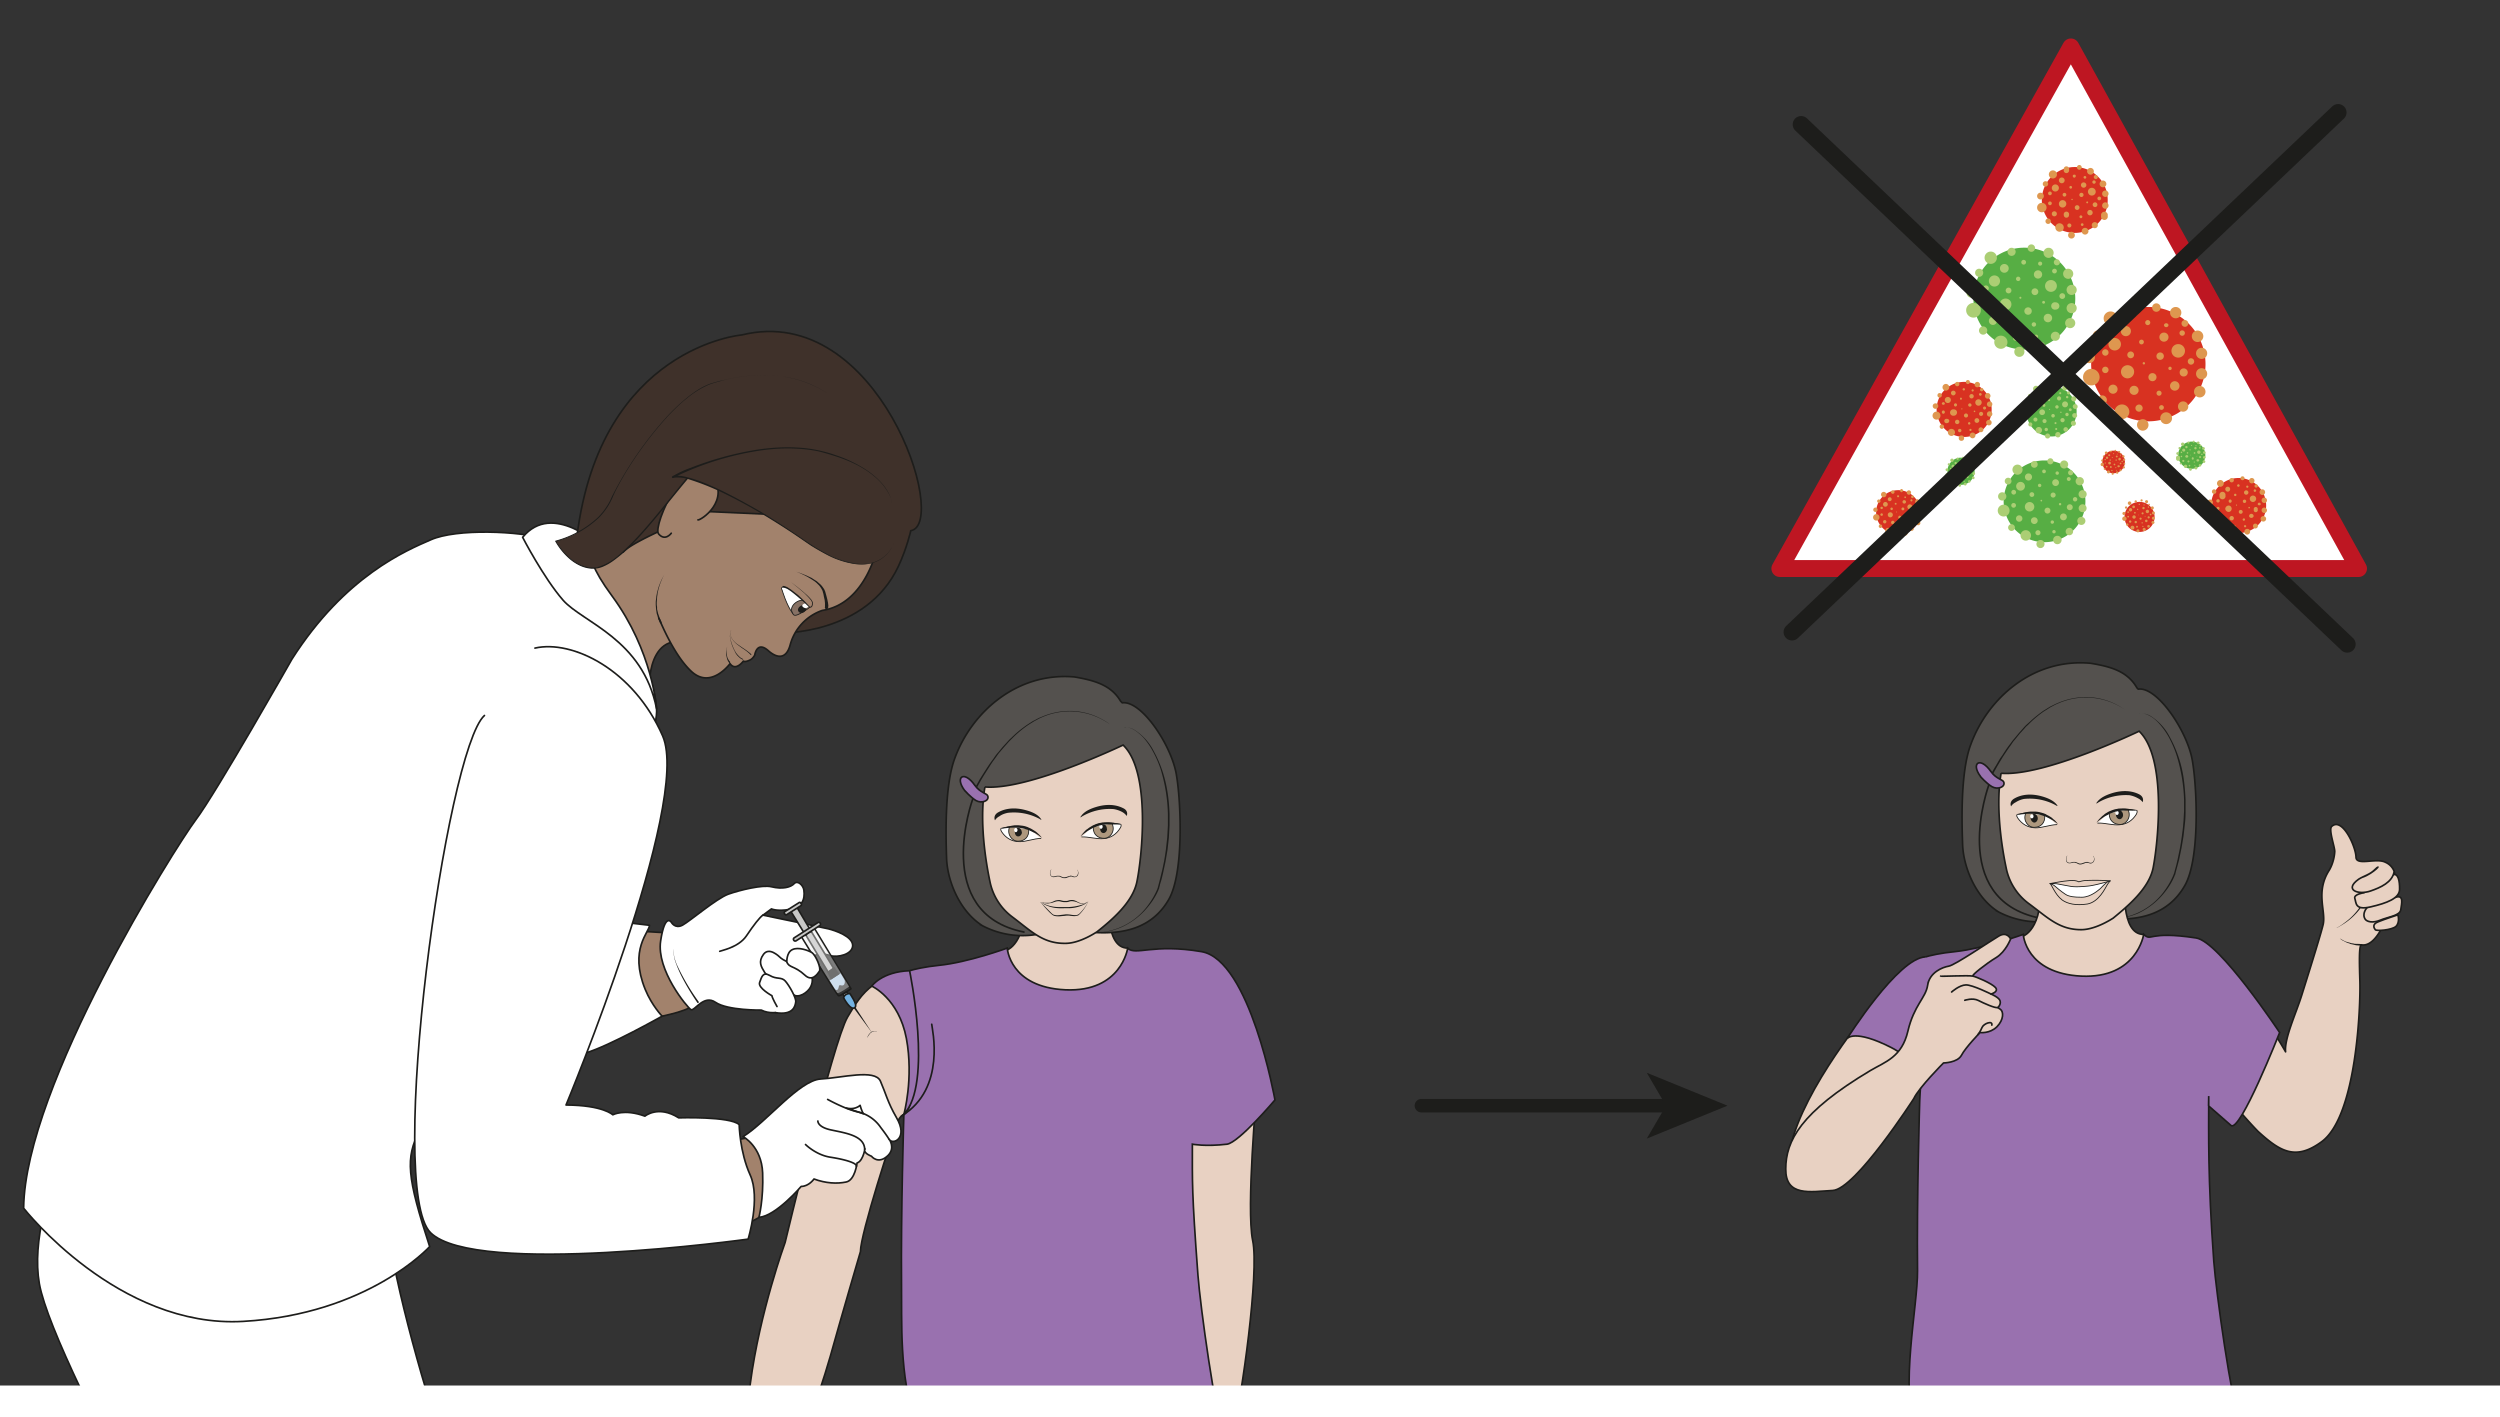 <svg viewBox="0 0 1972.9 1118.5" xmlns="http://www.w3.org/2000/svg"><rect x="0" y="0" width="1972.9" height="1118.5" fill="#333333" stroke="none"/><defs><clipPath id="a"><path d="M0 839h1479.7V0H0z"/></clipPath><clipPath id="b"><path d="M475.4 288.4h27.3v-37.2h-27.3z"/></clipPath></defs><g clip-path="url(#a)" transform="matrix(1.333 0 0 -1.333 0 1118.5)"><path d="M744 193s-6.3-69.4-2.4-88.3C745.6 86 735 11 730.1-7.8c-5-18.9-31.1-12-31.1-12l-6.4 220.2" fill="#e8d1c2" stroke="#1d1d1b" stroke-linecap="round" stroke-linejoin="round" stroke-miterlimit="10"/><path d="M509.4 98.1c0 10.5 19.1 69.4 22.3 77.4 3.2 8.1 13.4 1.8 18.3 8.3 4.9 6.6 0 80.6 0 80.6-32-.3-39.7-13-48.2-27.4-8.5-14.4-37-133.5-37-133.5s-15-41-20.6-83.5C438.5-22.7 431-47.5 431-47.5l30-7.5s24.3 68.8 30.6 91.3c6 21.6 17.8 61.8 17.8 61.8" fill="#e8d1c2"/><path d="M509.4 98.1c0 10.5 19.1 69.4 22.3 77.4 3.2 8.1 13.4 1.8 18.3 8.3 4.9 6.6 0 80.6 0 80.6-32-.3-39.7-13-48.2-27.4-8.5-14.4-37-133.5-37-133.5s-15-41-20.6-83.5C438.5-22.7 431-47.5 431-47.5l30-7.5s24.3 68.8 30.6 91.3c6 21.6 17.8 61.8 17.8 61.8z" fill="none" stroke="#1d1d1b" stroke-linecap="round" stroke-linejoin="round" stroke-miterlimit="10"/><path d="M596.4 276.8s14.2 5 9.1 40.2c-1.8 12.7 46.2-19.3 51-8.7 0 0-2.8-30.5 11.1-30.5 0 0 6-24.5-19-30.5-24.9-6-56 10.9-52.2 29.5" fill="#e8d1c2"/><path d="M596.4 276.8s14.2 5 9.1 40.2c-1.8 12.7 46.2-19.3 51-8.7 0 0-2.8-30.5 11.1-30.5 0 0 6-24.5-19-30.5-24.9-6-56 10.9-52.2 29.5z" fill="none" stroke="#1d1d1b" stroke-linecap="round" stroke-linejoin="round" stroke-miterlimit="10"/><path d="M724.6-11.3c-5 12-14 76.8-15.4 95.5-3.7 49.6-3.3 55-3.3 77.5h0s7.7-1.5 20.5 0c7 .9 28.4 26.2 28.4 26.2s-14.7 82.9-43.5 87.8c-28.8 4.9-38.8-2.5-43.7 2 0 0-3.8-26.1-36.9-24.6-33 1.5-34.4 24.7-34.4 24.7s-23.2-8.5-40.4-10.2c-17.2-1.8-23.5-5.5-23.5-5.5s5.2-2.6 7.3-16.3c2.2-13.7 4.7-60.4-4.6-66.5 0 0-1.8-58.2-1.4-100.7C534 58 532.3 23.2 542-2c6.2-16.2 62.3-49 126.3-24.4" fill="#9971af" stroke="#1d1d1b" stroke-miterlimit="10"/><path d="M535 179.3c17.5 17.8 3.5 85.1 3.5 85.1-16.5-.6-22.4-9.1-22.4-9.1s16-7.2 20.5-31a112 112 0 00-1.5-45" fill="#9971af"/><path d="M535 179.3c17.5 17.8 3.5 85.1 3.5 85.1-16.5-.6-22.4-9.1-22.4-9.1s16-7.2 20.5-31c4.4-23.8-1.5-45-1.5-45z" fill="none" stroke="#1d1d1b" stroke-miterlimit="10"/><path d="M551.6 232.7c.1-2.3 8.9-38.1-17.9-54.3" fill="none" stroke="#1d1d1b" stroke-linecap="round" stroke-linejoin="round" stroke-miterlimit="10"/><path d="M648.7 287c15.6-.8 33.2 2 43.3 19.7 9 15.9 7.2 58 4.4 74-3 17.4-20.7 43.8-32 42.3l-1 1c-5.7 9.7-15.8 12.3-27.1 14.3-34.2 3.1-61-20.8-71-48-6.5-17.2-5.2-49.8-4.9-59.5.5-13 7.5-31.1 21.3-39.8a51.2 51.2 0 0131.6-5.2" fill="#54514e" stroke="#1d1d1b" stroke-miterlimit="10"/><path d="M583.1 373.2c-4-23 2-51.4 3-56.2a34.6 34.6 0 0113.4-20.9c11.3-8.5 18-15.7 31.3-15.5 8.7 0 18.5 6.8 18.6 6.8 8.5 6.8 21.2 17.3 23.7 29.8 3.1 15.4 8.2 65.1-8.2 80.8 0 0-56.3-27-81.8-24.8" fill="#e8d1c2"/><path d="M583.1 373.2c-4-23 2-51.4 3-56.2a34.6 34.6 0 0113.4-20.9c11.3-8.5 18-15.7 31.3-15.5 8.7 0 18.5 6.8 18.6 6.8 8.5 6.8 21.2 17.3 23.7 29.8 3.1 15.4 8.2 65.1-8.2 80.8 0 0-56.3-27-81.8-24.8z" fill="none" stroke="#1d1d1b" stroke-miterlimit="10"/><path d="M575.3 369.2l2.2 4 2.5 4.5 1.7 2.7 1.9 3c1.3 2 2.8 4.3 4.5 6.5.8 1.2 1.6 2.4 2.6 3.5l2.9 3.5 3.2 3.5a26 26 0 001.7 1.7l1.7 1.6c2.4 2.3 5 4.3 7.7 6.2l2 1.3c.7.4 1.4 1 2.2 1.3 1.4.7 2.8 1.6 4.3 2.1a42.3 42.3 0 0018 3.6 39.8 39.8 0 0018.9-5.4c2.5-1.4 3.7-2.5 3.7-2.5s-1.3 1-3.8 2.4a40.6 40.6 0 01-36.6 1.6c-1.5-.6-2.9-1.5-4.3-2.2l-2.1-1.3-2-1.3a70 70 0 01-7.6-6.2l-1.7-1.7-1.7-1.7-3-3.4-3-3.5-2.5-3.5c-1.7-2.2-3-4.5-4.4-6.6l-1.9-3-1.6-2.7-2.5-4.5-2-4a.5.5 0 00-1 .5z" fill="#1d1d1b"/><path d="M575.9 366.1s-24.8-67.8 30.3-78.8" fill="none" stroke="#1d1d1b" stroke-linecap="round" stroke-linejoin="round" stroke-miterlimit="10"/><path d="M571 371.2s3.5-4 6.7-6c3.4-2 8-.3 7.1 2.6-.4 1.6-4.5 1.9-7.7 6.4-6.3 9-12 5-6.1-3" fill="#9971af"/><path d="M571 371.2s3.5-4 6.7-6c3.4-2 8-.3 7.1 2.6-.4 1.6-4.5 1.9-7.7 6.4-6.3 9-12 5-6.1-3z" fill="none" stroke="#1d1d1b" stroke-miterlimit="10"/><path d="M665 408.5h.4c.3 0 .7.2 1.3 0 1 0 2.8-.3 4.6-1.3a32 32 0 0011.7-12.7 72.6 72.6 0 008-23.2c.8-4.5 1.2-9.1 1.4-13.9v-7.1l-.4-7.2-.8-7.2-.6-3.5-.6-3.5-1.5-7-.8-3.3-1-3.3c0-.5-.2-1-.4-1.6v-.5l-.1-.1-.1-.2-.3-.8a38 38 0 00-5-8.4 43.8 43.8 0 00-16.5-13.4 39.5 39.5 0 00-7.2-2.4l-2.7-.5-2.1-.2-1.7-.2 1.7.2 2 .3 2.8.6a39.3 39.3 0 0123.2 16 45.7 45.7 0 014.7 8.3l.3.8v.2s.1 0 0 0l.1.1.1.4a2828.8 2828.8 0 011.3 5l.8 3.3c.6 2.2 1 4.5 1.5 6.8l.6 3.5.5 3.5.8 7.2.4 7.1v7.1a99.2 99.2 0 01-4.3 26.3 62.7 62.7 0 01-4.6 10.6 43.8 43.8 0 01-5.5 8c-2 2.1-4 3.7-5.8 4.8-1.8 1-3.4 1.4-4.5 1.4h-1.8" fill="#1d1d1b"/><path d="M667 356c.5 1 .7 3.3-2 4.6-2 1-7.4 3.4-16.2.7-7-2.1-8.4-4.9-9.1-5.8-.1 0-.5-.8 1 .3a32.5 32.5 0 0018.5 4.3 16 16 0 005.1-1.7c2-1.1 2.7-2.4 2.7-2.4M589 353.5c-.4 1-.7 3.2 2 4.7 1.8 1 7.2 3.7 16.1 1.3 7-1.8 8.6-4.5 9.3-5.4.1 0 .5-.8-1 .2a32.1 32.1 0 01-18.6 3.6c-2.2-.4-4-1.2-5-2-2-1-2.7-2.4-2.7-2.4" fill="#1d1d1b" fill-rule="evenodd"/><path d="M640.4 343.6c4.2.2 8.7-1.4 12.9-1 4.2.3 7.6 2.5 9.9 6.3.4.6.7 1.3.4 2.2 0 .2-12.7 2.4-17.7-2.2" fill="#fff" stroke="#1d1d1b" stroke-linecap="round" stroke-miterlimit="10" stroke-width=".5"/><path d="M647.2 349.4c-.1-4.5 3-6.7 6.6-6.6 3.6.1 6.7 4.4 4.5 8.8" fill="#ae987e" fill-rule="evenodd" stroke="#1d1d1b" stroke-miterlimit="10" stroke-width=".5"/><path d="M655.4 348.4c0-1.4-1-2.5-2.1-2.5-1.2 0-2 1.1-2 2.5 0 1.5.8 2.6 2 2.6 1.1 0 2-1.1 2-2.6" fill="#1d1d1b" fill-rule="evenodd"/><path d="M652.8 349.7c0-.7-.4-1.3-1-1.3-.5 0-1 .6-1 1.3 0 .6.5 1.2 1 1.2.6 0 1-.6 1-1.2" fill="#fff" fill-rule="evenodd"/><path d="M663.6 351h-8.3l-2.3-.2-2.3-.5-1.1-.4a29.7 29.7 0 00-2.2-.8l-1-.5-1-.6-.9-.5-.8-.5-.8-.6-1.4-1-1-.8-.9-.7.7.9.8 1 1.2 1.3.7.7.9.6.9.7 1 .6 1 .6a39.5 39.5 0 002.3 1l1.2.4 2.5.5 2.5.1c1.6 0 3-.2 4.3-.4l2.9-.6 1.1-.2" fill="#1d1d1b"/><path d="M616.2 342.7c-4.2 0-8.6-2-12.8-1.9-4.3.1-7.8 2-10.3 5.7-.4.6-.8 1.3-.6 2.1 0 .2 12.5 3.3 17.8-1" fill="#fff" stroke="#1d1d1b" stroke-linecap="round" stroke-miterlimit="10" stroke-width=".5"/><path d="M609 348.1c.4-4.5-2.5-7-6.1-7-3.7-.2-7 4-5.2 8.5" fill="#ae987e" fill-rule="evenodd" stroke="#1d1d1b" stroke-miterlimit="10" stroke-width=".5"/><path d="M605 346.4c0-1.4-1-2.5-2.2-2.5s-2 1.1-2 2.5.9 2.6 2 2.6 2.1-1.2 2.1-2.6" fill="#1d1d1b" fill-rule="evenodd"/><path d="M602.4 347.7c0-.7-.5-1.3-1-1.3s-1 .6-1 1.3c0 .6.4 1.2 1 1.2s1-.6 1-1.2" fill="#fff" fill-rule="evenodd"/><path d="M592.5 348.6l1.1.3 2.9.8c1.2.3 2.6.6 4.2.8h2.5l2.5-.3 1.3-.3 1.2-.4 1.1-.5 1.1-.5 1-.6 1-.6.9-.6.7-.6 1.3-1.2.9-1 .7-.8-1 .6-1 .8-1.4.9-.8.5-.9.4-1 .5-1 .5-1 .4a31 31 0 00-2.2.7l-1.2.3c-.8.1-1.5.3-2.3.3l-2.3.1h-2.2l-2-.2-3-.3h-1.1M622.4 324.4l-.1-.3a4.4 4.4 0 01-.5-1.9c0-.4.1-1 .4-1.4.3-.4.9-.7 1.5-.6.6 0 1.3.2 2 .4h1.1c.5 0 .8-.1 1.2-.3.7-.3 1.4-.7 2-.6.8 0 1.4.2 2.2.5l1 .3.6.2.6-.1c.8-.2 1.4-.6 2-.5.6 0 1.1.4 1.4.9.3.4.4 1 .4 1.4 0 .4 0 .9-.2 1.2l-.4.6-.2.2.2-.2c.2-.1.4-.3.5-.6a3.3 3.3 0 000-2.8c-.4-.5-1-1-1.7-1-.7-.2-1.4.2-2 .4h-.5l-.5-.1c-.4 0-.7-.2-1-.4-.4 0-.8-.3-1.2-.4a4 4 0 00-1.1-.1c-1 0-1.6.4-2.3.7-.3.2-.7.3-1 .3h-1c-.7-.2-1.4-.4-2.1-.4a2 2 0 00-1.7.9c-.4.5-.4 1-.4 1.5a4.1 4.1 0 00.6 2l.2.2M644.3 305.3l-1-.8c-.7-.5-1.7-1.1-3-1.6a21.5 21.5 0 00-7.5-1.5h-2.7a33 33 0 00-5.6.2c-1.7.3-3.3.7-4.6 1.3-1.4.5-2.4 1.1-3 1.6l-.8.5h-.4.4l.8-.4a20.6 20.6 0 0110.4-2.5h5.5a30.6 30.6 0 019 1.8l1.4.7 1 .7" fill="#1d1d1b"/><path d="M644.3 305.3l-.3-.2-.8-.5a6.3 6.3 0 00-4.4-.2l-1.1.5c-.7.3-1.5.5-2.3.6a5 5 0 01-2.5-.2l-.6-.2-.8-.1h-1.4c-1 0-1.9.3-2.7.5a6 6 0 01-2.5-.2l-2.4-.8-2.2-.3-2 .2c-.5 0-1 .2-1.4.3l-1.2.3 1.3-.2 1.4-.2h1.9c.6 0 1.4 0 2.1.3l2.3 1c.9.2 1.8.4 2.8.3 1-.2 1.8-.5 2.6-.5h1.4l.6.1.6.2c1 .3 2 .3 2.8.2.9-.2 1.7-.6 2.4-1l1-.5 1-.3a6.1 6.1 0 014 .7l.4.2" fill="#1d1d1b"/><path d="M615.7 305l.4-.2.8-.7 3-3 1.8-1.8 1-1c.5-.4.8-.7 1.3-.8 1-.3 2-.3 3-.2l3.4.4c1.1.2 2.3 0 3.4-.1 1-.2 2.1-.3 3.1-.3.5 0 1 .2 1.4.4.5.2.8.6 1.1.9a29.1 29.1 0 014.1 5.3l.8 1.4-.7-1.4a27.7 27.7 0 00-4-5.6l-1-1c-.5-.3-1-.4-1.6-.5-1.1-.2-2.2 0-3.3.1-1 .2-2.1.2-3.2 0l-3.4-.3c-1 0-2.2 0-3.3.4l-.7.4-.6.5-1.1 1a72.3 72.3 0 00-4.5 5l-.9.9-.3.2" fill="#1d1d1b"/><path d="M63.3 208.8s-48.8-79.4-40-129.7c9-50.3 133.2-264.8 133.2-264.8s-23.7-96.2-25.1-105c-1.5-9 118.3-50.7 130.2-35 11.8 15.7 50.3 181.4 31 225.8-19.2 44.4-74 204.2-65 256.7" fill="#fff" stroke="#1d1d1b" stroke-linecap="round" stroke-linejoin="round" stroke-miterlimit="10"/><path d="M384.4 432.7s-1.3 44.6 38.2 18.4c17.6-11.6-27.3 107-27.3 107s-12.2-15.9-28.7-32.6c-16.5-16.8-21.5-12.9-43.1-22-21.6-9.2-20-8.2-11.7-46.2 8.5-38 45.1-49.9 72.6-24.6" fill="#a2826c"/><path d="M384.4 432.7s-1.3 44.6 38.2 18.4c17.6-11.6-27.3 107-27.3 107s-12.2-15.9-28.7-32.6c-16.5-16.8-21.5-12.9-43.1-22-21.6-9.2-20-8.2-11.7-46.2 8.5-38 45.1-49.9 72.6-24.6z" fill="none" stroke="#1d1d1b" stroke-linecap="round" stroke-linejoin="round" stroke-miterlimit="10"/><path d="M342.7 295.4c21-9.2 61.7-8.6 61.7-8.6s5.3-14 1.8-20.1c-1.3-2.3 6.4-19.3 5.4-21.3-4.4-8.7-53.2-11.6-62.6-18.2" fill="#a2826c" stroke="#1d1d1b" stroke-linecap="round" stroke-linejoin="round" stroke-miterlimit="10"/><path d="M397.5 293s2.2-4 6.6-1.6c4.4 2.4 20 15.7 27 18.3 7.1 2.5 20.3 5.7 25.6 4.4 6.6-1.6 11.5-.3 13.5 1.9 2 2.1 5.3-1 5.7-3.8.8-5.9-1.2-10.3-8.5-11.5-7.3-1.3-10.7.3-10.7.3l-5-3.7s34.8-7.2 38.7-8.1c4-1 14.3-4.4 14.4-9.8 0-5.4-9-7.4-13.4-6-4.3 1.5-9.5 1-11.4-1.8-1.9-2.8-1.4-13.8-5-16.4-3.6-2.6-9.6-3.7-9.6-3.7s2-10-1.4-11c-3.5-1-8.8-1.7-13.3.6 0 0-20-.3-27.1 4.6-7.1 4.9-12.5-5.6-14.6-4.3-2.2 1.4-20.5 23.4-17.9 40.6 2.6 17.1 6.4 11 6.4 11" fill="#fff"/><path d="M397.5 293s2.2-4 6.6-1.6c4.4 2.4 20 15.7 27 18.3 7.1 2.5 20.3 5.7 25.6 4.4 6.6-1.6 11.5-.3 13.5 1.9 2 2.1 5.3-1 5.7-3.8.8-5.9-1.2-10.3-8.5-11.5-7.3-1.3-10.7.3-10.7.3l-5-3.7s34.8-7.2 38.7-8.1c4-1 14.3-4.4 14.4-9.8 0-5.4-9-7.4-13.4-6-4.3 1.5-9.5 1-11.4-1.8-1.9-2.8-1.4-13.8-5-16.4-3.6-2.6-9.6-3.7-9.6-3.7s2-10-1.4-11c-3.5-1-8.8-1.7-13.3.6 0 0-20-.3-27.1 4.6-7.1 4.9-12.5-5.6-14.6-4.3-2.2 1.4-20.5 23.4-17.9 40.6 2.6 17.1 6.4 11 6.4 11z" fill="none" stroke="#1d1d1b" stroke-linecap="round" stroke-linejoin="round" stroke-miterlimit="10"/><path d="M426.1 275.9c.6.4 11 2.2 15.7 9 4.5 6.7 7.9 11 9.8 12.4" fill="none" stroke="#1d1d1b" stroke-linecap="round" stroke-linejoin="round" stroke-miterlimit="10"/><path d="M412.8 245.5s-5.3 7.6-9.4 15.8a69.2 69.2 0 00-3.8 9.1 26 26 0 00-.6 2.7c-.3 1.7-.3 3.2 0 4.2l.2.6.2.4.2.4-.2-.4-.2-.4-.2-.6c-.2-1-.2-2.5.1-4.2a25.8 25.8 0 011.8-5.5 131.4 131.4 0 0112.7-21.5c.2-.2.1-.6-.1-.7a.5.5 0 00-.7 0v.1" fill="#1d1d1b"/><path d="M505.2 243.7l11.3-16.4" fill="#dadada"/><path d="M505.6 244l10.9-16.7-11.8 16z" fill="#1d1d1b"/><path d="M513.4 224.8s2.1 5.2 5.8 3.6" fill="#e8d1c2"/><path d="M513.4 224.8a7.4 7.4 0 002.1 3.1l.7.5.6.2c.3 0 .5.2.7.1h1.1a74.3 74.3 0 01.6-.3h-.3l-.3.2h-1.1l-.6-.2-.6-.2-.6-.5c-.4-.2-.7-.6-1-1l-.7-1-.6-1" fill="#1d1d1b"/><path d="M500 259.4c.2-.3.5-3.4-1-3.7-1.5-.3-2.1 1.1-2.5-1.1-.4-2.3-1.9-1.8-2.6-.7l-2.9 4.6 6.8 4.5 2-3.2" fill="#bad5ef"/><path d="M502.7 249.6l-1.5 2.3-2.3-1.4 1.6-2z" fill="#dadada"/><path d="M502.7 249.6l-1.5 2.3-2.3-1.4 1.6-2z" fill="none" stroke="#1d1d1b" stroke-linecap="round" stroke-linejoin="round" stroke-miterlimit="10"/><path d="M503 250.9s-2.8.1-3.6-2.5c0 0 4.1-8 6.7-5.8 2 1.5-3 8.3-3 8.3" fill="#73b2e2"/><path d="M503 250.9s-2.8.1-3.6-2.5c0 0 4.1-8 6.7-5.8 2 1.5-3 8.3-3 8.3z" fill="none" stroke="#1d1d1b" stroke-miterlimit="10"/><path d="M480.2 287.8l13.4-22.1-3.2-2.3-13.5 22.4z" fill="#c7c7c6"/><path d="M480.2 287.8l13.4-22.1-3.2-2.3-13.5 22.4z" fill="none" stroke="#1d1d1b" stroke-linecap="round" stroke-linejoin="round" stroke-miterlimit="10"/><path d="M497 262.4l-3.1 4.3-4.3-3 2.3-4.6z" fill="#1d1d1b"/><path d="M481.8 290l22-36.3s-6.5-4.8-7.5-4c-.9.6-22.1 35.3-22.1 35.3z" fill="none" stroke="#1d1d1b" stroke-linecap="round" stroke-linejoin="round" stroke-miterlimit="10"/><path d="M479.7 288.6l-8.1 13.7-3.7-2.3 8.4-13.6z" fill="#c7c7c6"/><path d="M479.7 288.6l-8.1 13.7-3.7-2.3 8.4-13.6z" fill="none" stroke="#1d1d1b" stroke-linecap="round" stroke-linejoin="round" stroke-miterlimit="10"/><path d="M469.9 282.5a1 1 0 00.3 1.4l14 9a1 1 0 001.4-.4 1 1 0 00-.3-1.4l-14-9a1 1 0 00-1.4.4" fill="#c7c7c6"/><path d="M469.9 282.5a1 1 0 00.3 1.4l14 9a1 1 0 001.4-.4 1 1 0 00-.3-1.4l-14-9a1 1 0 00-1.4.4z" fill="none" stroke="#1d1d1b" stroke-linecap="round" stroke-linejoin="round" stroke-miterlimit="10"/><path d="M464.5 298c-.3.5-.3 1 0 1.3l8.7 5.5c.3.2.8 0 1-.6.4-.4.4-1 .1-1.2l-8.7-5.5c-.3-.2-.8 0-1 .6" fill="#c7c7c6"/><path d="M464.5 298c-.3.5-.3 1 0 1.3l8.7 5.5c.3.2.8 0 1-.6.4-.4.4-1 .1-1.2l-8.7-5.5c-.3-.2-.8 0-1 .6z" fill="none" stroke="#1d1d1b" stroke-linecap="round" stroke-linejoin="round" stroke-miterlimit="10"/><g clip-path="url(#b)" opacity=".4"><path d="M482.4 288.4l20.3-33.4s-6.1-4.4-7-3.8c-.8.7-20.3 32.6-20.3 32.6z" fill="#ededed"/></g><path d="M480.6 260.8s1-2.4-.6-5.8-7.5-7.5-10.8-4.4c-3.2 3-14.5 9.5-16.5 12.8-2 3.3-4 6.2-.7 10.7 3.3 4.4 8.7-.7 10.4-2.3 1.7-1.7 18-8.4 18.2-11" fill="#fff"/><path d="M480.6 260.8s1-2.4-.6-5.8-7.5-7.5-10.8-4.4c-3.2 3-14.5 9.5-16.5 12.8-2 3.3-4 6.2-.7 10.7 3.3 4.4 8.7-.7 10.4-2.3 1.7-1.7 18-8.4 18.2-11z" fill="none" stroke="#1d1d1b" stroke-linecap="round" stroke-linejoin="round" stroke-miterlimit="10"/><path d="M465.8 269.6s-.2 5.7 3.3 7.3c3.5 1.7 9.3-.4 11.6-1.8 2.2-1.5 5.6-9.2 4.4-11-1.2-1.8-4.3-6.3-8.5-2.4-6.2 5.8-9.6 4.3-10.8 8" fill="#fff"/><path d="M465.8 269.6s-.2 5.7 3.3 7.3c3.5 1.7 9.3-.4 11.6-1.8 2.2-1.5 5.6-9.2 4.4-11-1.2-1.8-4.3-6.3-8.5-2.4-6.2 5.8-9.6 4.3-10.8 8z" fill="none" stroke="#1d1d1b" stroke-linecap="round" stroke-linejoin="round" stroke-miterlimit="10"/><path d="M460 243.2s-2.9 5.1-3 6.4c0 0-8.4 4.6-7.3 7.8 1.2 3.1 1.8 6.6 6 4.2 4.2-2.5 6.8-.7 9.2-3.3 2.4-2.7 6.5-10 6.2-12.3-.3-2.4-1.3-8.2-12.1-6.4" fill="#fff" stroke="#1d1d1b" stroke-linecap="round" stroke-linejoin="round" stroke-miterlimit="10"/><path d="M384.5 291.3c.1-4-12.3-14-2.5-38 4-9.7 10-15.8 10-15.8S361 220 347 215.8c-14-4-33.4 14.3-20.5 42.6 13 28.3 33.4 35.8 33.4 35.8z" fill="#fff"/><path d="M384.5 291.3c.1-4-12.3-14-2.5-38 4-9.7 10-15.8 10-15.8S361 220 347 215.8c-14-4-33.4 14.3-20.5 42.6 13 28.3 33.4 35.8 33.4 35.8z" fill="none" stroke="#1d1d1b" stroke-linecap="round" stroke-linejoin="round" stroke-miterlimit="10"/><path d="M432.5 164.3s10 0 15.8 3.2c5.7 3.3 14.6-38.1 8.7-44 0 0-14.4-11.2-23.6-11.1-9.1 0-1 52-1 52" fill="#a2826c"/><path d="M432.5 164.3s10 0 15.8 3.2c5.7 3.3 14.6-38.1 8.7-44 0 0-14.4-11.2-23.6-11.1-9.1 0-1 52-1 52z" fill="none" stroke="#1d1d1b" stroke-linecap="round" stroke-linejoin="round" stroke-miterlimit="10"/><path d="M449.4 118.4c10 .8 24.9 18.3 24.9 18.3 4.6 0 7.6 4.4 7.6 4.4 7-2.6 13.6-2.9 19-1.8 5.3 1 6.5 11.3 6.5 11.3 4 1.2 5 10.5 4.5 8-.6-2.4 4-4 4-4s4-5.3 9.9.5c4.3 4.4.7 9.4.7 9.4 2-3.4 11.5.6 4.2 13-5.2 9-6.3 14.3-9.5 21.6-3.3 7.2-22.6 1.9-35.3 1.2-12.7-.7-32.4-25.8-46-34.1 0 0 11-5.8 11.6-21.5.6-15.7-2.2-26.3-2.2-26.3" fill="#fff"/><path d="M449.4 118.4c10 .8 24.9 18.3 24.9 18.3 4.6 0 7.6 4.4 7.6 4.4 7-2.6 13.6-2.9 19-1.8 5.3 1 6.5 11.3 6.5 11.3 4 1.2 5 10.5 4.5 8-.6-2.4 4-4 4-4s4-5.3 9.9.5c4.3 4.4.7 9.4.7 9.4 2-3.4 11.5.6 4.2 13-5.2 9-6.3 14.3-9.5 21.6-3.3 7.2-22.6 1.9-35.3 1.2-12.7-.7-32.4-25.8-46-34.1 0 0 11-5.8 11.6-21.5.6-15.7-2.2-26.3-2.2-26.3z" fill="none" stroke="#1d1d1b" stroke-linecap="round" stroke-linejoin="round" stroke-miterlimit="10"/><path d="M476.9 161.5s6.2-6.2 14.7-7.5c8.4-1.3 15.8-3.4 15.4-5.4M484.2 175.4s-.3-3.6 8-5.3c8.3-1.8 19.5-3.3 19.7-11.4M490 188.2s9.5-5.3 17-7.2a22.2 22.2 0 0014.4-9.4c4-5.2 5-7.1 5-7.1" fill="none" stroke="#1d1d1b" stroke-linecap="round" stroke-linejoin="round" stroke-miterlimit="10"/><path d="M511.2 179.7c-1.1 1.5-2 5-2 5-3.4-3-8.1-1.6-8.1-1.6z" fill="none" stroke="#1d1d1b" stroke-linecap="round" stroke-linejoin="round" stroke-miterlimit="10"/><path d="M254.4 101c-13.5 41.5-14.5 52.5-6 68.7 7 13.2 143.4 209 140.3 250-3.2 41-49.7 95.8-65.4 100.3-15.7 4.7-53.1 6.3-68.3-.5-14.2-6.2-50.8-21.3-82.2-70.7 0 0-44.9-79.2-57-95.2-12-16-101.1-157.4-101.8-229.8 0 0 55.9-71.3 130-67C218 61 254.3 101 254.3 101" fill="#fff"/><path d="M254.4 101c-13.5 41.5-14.5 52.5-6 68.7 7 13.2 143.4 209 140.3 250-3.2 41-49.7 95.8-65.4 100.3-15.7 4.7-53.1 6.3-68.3-.5-14.2-6.2-50.8-21.3-82.2-70.7 0 0-44.9-79.2-57-95.2-12-16-101.1-157.4-101.8-229.8 0 0 55.9-71.3 130-67C218 61 254.3 101 254.3 101z" fill="none" stroke="#1d1d1b" stroke-linecap="round" stroke-linejoin="round" stroke-miterlimit="10"/><path d="M286.8 415.5c-22.7-20.4-58.4-280-31.9-306.2 26.6-26.2 188-3.8 188-3.8s7.5 24.3 1.2 38c-6.2 13.7-6.5 29.8-6.5 29.8-5.5 5-35.8 4-35.8 4-12.1 7.7-20 1-20 1-12.3 4.5-19 .8-19 .8s-5.7 5.7-27.7 5.8c0 0 74.5 179 57.2 218.5-17.3 39.4-53.5 57-75.6 52" fill="#fff" stroke="#1d1d1b" stroke-linecap="round" stroke-linejoin="round" stroke-miterlimit="10"/><path d="M356.7 516c-1.8-.5-29.4 26.7-47.3 5 0 0 12.4-24 24-37.3 11.7-13.2 47.2-23 55.3-64.2 0 0-2.2 34-26.4 66.8s-5.6 29.7-5.6 29.7" fill="#fff"/><path d="M356.7 516c-1.8-.5-29.4 26.7-47.3 5 0 0 12.4-24 24-37.3 11.7-13.2 47.2-23 55.3-64.2 0 0-2.2 34-26.4 66.8s-5.6 29.7-5.6 29.7z" fill="none" stroke="#1d1d1b" stroke-linecap="round" stroke-linejoin="round" stroke-miterlimit="10"/><path d="M369 515.6c45.7-13.7 92.3-51.3 92.3-51.3s51.4-1.5 70.6 39.6c5 10.7 7.3 21 7.3 21 23 4-19 135.8-100 115.9 0 0-83.5-7-97.6-119z" fill="#3f312a"/><path d="M369 515.6c45.7-13.7 92.3-51.3 92.3-51.3s51.4-1.5 70.6 39.6c5 10.7 7.3 21 7.3 21 23 4-19 135.8-100 115.9 0 0-83.5-7-97.6-119z" fill="none" stroke="#1d1d1b" stroke-linejoin="round" stroke-miterlimit="10"/><path d="M390.1 473c1.6-3.7 9.2-22 19-31.2 11.7-11.2 23.1 4.4 23.1 4.4 3.3-4.8 7.9 1.5 7.9 1.5s1-.9 4.2.8c1.5.8 2.5 2.7 2.5 2.7s1.2 8.7 8 2.7c5.3-4.7 10.7-5.2 13 3.4a29.7 29.7 0 0019 20.4c26.4 4 32.8 38.4 32.8 38.4 3.4 13.6-35.5 32.7-57.1 18.2l-44.9 2s-42.8-17-48.6-24" fill="#a2826c" stroke="#1d1d1b" stroke-linecap="round" stroke-linejoin="round" stroke-miterlimit="10"/><path d="M444.5 451.3l-.2.1c0 .2-.2.3-.4.5a27.8 27.8 0 01-4.6 3.5l-3.1 2.3c-1 .9-2 1.9-2.7 3-.7 1-1 2-1.1 3 0 1.1.2 2 .5 2.4l.5.8-.5-.8c-.2-.5-.5-1.3-.4-2.3 0-1 .4-2.1 1.1-3.1.7-1 1.7-2 2.7-2.8l3.2-2.2a51.3 51.3 0 004.7-3.4l.5-.5.1-.2v-.3a.2.2 0 00-.3 0zM432 463.2l.5-2.6a33.5 33.5 0 011.9-5.5l.7-1.4.8-1.3.9-1.1.9-.9.8-.7.7-.4.6-.3c.2-.1.2-.3.2-.4-.1 0-.3-.1-.4 0l-.6.3-.8.5-.8.7-1 1-.8 1.1-.7 1.4-.7 1.4a25.5 25.5 0 00-1.8 5.6 30 30 0 00-.4 2.6" fill="#1d1d1b"/><path d="M397.4 523.4s-3.6-5-7.5-.4 18.2 53.4 31.3 35.7c12-16.4-6.9-28-8-27.4" fill="#a2826c" stroke="#1d1d1b" stroke-linecap="round" stroke-linejoin="round" stroke-miterlimit="10"/><path d="M430.5 456.2l-.3-1.5a12.8 12.8 0 01.5-5l.3-.7.4-.6c0-.2.2-.3.3-.5l.3-.3.2-.3c.2-.2.1-.5 0-.6a.4.4 0 00-.6 0l-.2.4-.3.4-.3.6-.3.7-.2.8-.4 1.8a13 13 0 00.6 4.8" fill="#1d1d1b"/><path d="M408.9 558.3c-17-20-40-52.3-54.9-55.2-14.9-3-25 15.6-25 15.6s24.6 5.5 33.3 25.7c8.6 20.2 38 61.4 59.5 67.8 21.6 6.3 63 12.6 88.1-27.1" fill="#3f312a"/><path d="M409.3 558c-6-7-11.7-14.2-17.5-21.3-5.9-7.1-11.8-14.2-18.3-20.7a81.9 81.9 0 00-10.5-9 30.6 30.6 0 00-6-3.4 15 15 0 00-7-1.2c-2.3.2-4.6.8-6.7 1.8-2.1 1-4 2.2-5.8 3.7a38.9 38.9 0 00-8.8 10.7.3.3 0 00.2.4 59.4 59.4 0 0125.3 14c3.4 3.5 6.2 7.6 8 12a216.3 216.3 0 0033.4 48.3c3.4 3.6 7 7 10.8 10.1 3.8 3.1 7.9 6 12.4 7.9 2.3 1 4.7 1.5 7 2.2l7.3 1.6a92 92 0 0029.3 1.2 67.8 67.8 0 0027.4-10 64 64 0 01-27.4 10 91.8 91.8 0 01-36.4-3c-2.4-.7-4.8-1.3-7-2.3a53 53 0 01-12.4-7.8c-3.8-3-7.3-6.5-10.7-10a215.9 215.9 0 01-26.3-35.3c-2.5-4.3-4.9-8.6-6.8-13a38.3 38.3 0 00-8.2-12.3 60 60 0 00-25.6-14.2l.2.5a41.7 41.7 0 018.7-10.5c1.7-1.4 3.6-2.7 5.7-3.6a17.6 17.6 0 019.9-1.5 29.9 29.9 0 019.1 4.3c3.7 2.6 7 5.8 10.3 9 6.5 6.5 12.4 13.5 18.2 20.6 5.8 7.1 11.5 14.4 17.4 21.4z" fill="#1d1d1b"/><path d="M529.2 517.6s-9-29.2-53 1.4c-35.6 24.8-69.1 40.3-77.3 37.7-7-2.2 47.4 25.2 87.8 15 39.8-10.2 41.4-30.6 41.4-30.6" fill="#3f312a"/><path d="M529.2 517.6s-.3-1-1.4-3a19.3 19.3 0 00-12.6-9.2c-2.4-.5-5-.6-7.9-.4a51 51 0 00-17.9 5.7c-3 1.6-6.2 3.4-9.4 5.4l-9.5 6.5c-6.6 4.4-13.6 8.8-21 13.2-7.5 4.4-15.4 8.6-23.6 12.5a151 151 0 01-19 7.3 21.8 21.8 0 01-7.5.7l-.9-.2h-.1s-.4-.3-.6.5c0 .5.1.3.2.4v.1l.5.3.8.4a59.8 59.8 0 009.5 4.3 190.7 190.7 0 0038.9 10.7c8.5 1.3 17 1.8 24.8 1.3a79.2 79.2 0 0022-4.4 77.8 77.8 0 0017-7.9c4.8-3 8.5-6.3 11.1-9.4 2.6-3.1 4-6 4.7-8 .7-2.1.8-3.3.8-3.3s0 1.2-.8 3.2-2.3 4.9-4.9 8c-2.5 3-6.3 6.3-11 9.2-4.8 3-10.6 5.5-17.2 7.6-3.2 1-6.7 2.1-10.3 2.9-3.6.7-7.5 1.2-11.4 1.4-7.9.5-16.2 0-24.7-1.4a176 176 0 01-49.1-15.7v.3c-.2.7-.5.4-.4.5l.9.2.9.1c2.4.2 4.7-.3 7-.9 2.2-.5 4.4-1.3 6.6-2 4.3-1.6 8.5-3.5 12.6-5.4 8.2-4 16-8.3 23.5-12.6 7.4-4.4 14.5-9 21-13.4 3.3-2.2 6.4-4.5 9.6-6.5 3-2 6.2-3.8 9.2-5.4a52.5 52.5 0 0117.8-5.8c2.8-.3 5.4-.2 7.8.3a19.2 19.2 0 0112.6 9c1.1 1.8 1.4 3 1.4 3M393.5 499.3s-1-1.6-2-4.2c-.6-1.3-1.1-2.9-1.6-4.6l-.6-2.6c0-1-.3-1.8-.3-2.8l-.2-2.7V481l.2-1.3v-1.3l.3-1.2c.2-.7.3-1.5.6-2.1l.6-1.8.6-1.3.5-1.1v-.1a.5.5 0 10-.9-.4l-.5 1.2-.6 1.4-.5 1.9c-.3.6-.4 1.4-.5 2.2l-.2 1.2-.1 1.4-.1 1.3v1.4c0 1 .2 1.9.3 2.8 0 1 .3 1.9.4 2.8l.7 2.6a38.8 38.8 0 003.9 8.7" fill="#1d1d1b"/><path d="M480.1 480.8c-1 3.4-14.3 11.3-16.3 10.9-2-.5-.8-1.9-.8-1.9s2.6-9 6.4-14" fill="#fff" stroke="#1d1d1b" stroke-miterlimit="10" stroke-width=".5"/><path d="M471.8 482.8c-3-1.8-3.6-4.3-3-5.8 1-2.2 1-3.6 6.9 0 6.6 4 4.2 4.3 2.9 5.3-1.3 1-3.8 2.3-6.8.5" fill="#877164" fill-rule="evenodd"/><path d="M471.8 482.8c-3-1.8-3.6-4.3-3-5.8 1-2.2 1-3.6 6.9 0 6.6 4 4.2 4.3 2.9 5.3-1.3 1-3.8 2.3-6.8.5z" fill="none" stroke="#1d1d1b" stroke-miterlimit="10" stroke-width=".5"/><path d="M476 476.7c-1.2-.8-2.7-.6-3.3.4-.7 1-.1 2.4 1.1 3.2 1.3.8 2.8.6 3.4-.4.6-1 0-2.5-1.2-3.2" fill="#1d1d1b" fill-rule="evenodd"/><path d="M479.7 480.9s-.8 2-3.6.8c-2.8-1.3.2-2.8 1.1-2.7 0 0 2.7 1.5 2.5 1.9" fill="#fff"/><path d="M471.4 500.6s1.8-.5 4.5-1.6l2.1-.9 2.4-1.1 2.3-1.5c.5-.2.8-.5 1.2-.8l1.1-1c.8-.6 1.4-1.3 2-2.1l.9-1.3.6-1.3.7-2.5.6-2.3.4-2 .2-1.6-.1-1.1v-.4l-.2-.3a1 1 0 00-1.7 1v2.2l-.2 1.9-.5 2.2c-.1.8-.3 1.7-.6 2.5 0 .4-.2.8-.4 1.2l-.6 1.1c-.5.7-1 1.5-1.7 2.1l-1 1-1.1.9-2.3 1.5-2.2 1.3-2 1a43.5 43.5 0 01-4.4 1.9" fill="#1d1d1b"/><path d="M468.2 494.5s13-9.6 12.8-12.4c0-3-1.6-2.4-1.6-2.4s-11.4 11.9-15.6 12" fill="#a2826c"/><path d="M468.2 494.5c2.9-2.1 5.7-4.3 8.4-6.7a30 30 0 003.8-3.8l.7-1.2c0-.2.2-.5.1-.8v-.7c0-.4-.2-.9-.4-1.3-.3-.5-1-.8-1.5-.6h-.1a114.2 114.2 0 01-11.2 9.8l-2 1.3c-.8.3-1.5.6-2.2.7a.5.5 0 000 1c1-.1 1.8-.5 2.6-.9l2.1-1.4 4-3.1c2.4-2.2 4.8-4.5 7-7v.1c.3 0 .6 0 .8.3.3.4.4.8.4 1.2v1.2l-.6 1.1c-1.1 1.4-2.4 2.7-3.7 4-2.6 2.3-5.4 4.6-8.2 6.8" fill="#1d1d1b"/><path d="M841.5 184.5h147.3" fill="none" stroke="#1d1d1b" stroke-linecap="round" stroke-linejoin="round" stroke-width="8"/><path d="M1022.7 184.5L974.9 165l11.4 19.5-11.4 19.5z" fill="#1d1d1b"/><path d="M1250.2 295.1c15.5-.8 33.2 2 43.3 19.8 9 15.9 7.2 58 4.4 74-3 17.4-20.8 43.8-32 42.2-.3.2-.7.6-1 1.1-5.7 9.7-15.8 12.3-27.1 14.2-34.2 3.2-61-20.7-71-47.9-6.6-17.2-5.2-49.8-4.9-59.5.5-13 7.5-31.2 21.3-39.8a51.2 51.2 0 0131.6-5.3" fill="#54514e" stroke="#1d1d1b" stroke-miterlimit="10"/><path d="M1177.4 374.3s-24.8-67.8 30.4-78.8" fill="none" stroke="#1d1d1b" stroke-linecap="round" stroke-linejoin="round" stroke-miterlimit="10"/><path d="M1266.5 416.6l.4.1h1.3c1.1 0 2.8-.3 4.7-1.3a32 32 0 0011.7-12.7 72.6 72.6 0 008-23.2c.7-4.5 1.1-9.2 1.3-13.9v-7.1c0-2.4-.1-4.8-.4-7.2l-.8-7.2-.6-3.6-.6-3.5-1.4-6.8-.9-3.4-.9-3.3-.4-1.6-.1-.4v-.2l-.2-.2-.3-.8a38.4 38.4 0 00-4.9-8.4 43.8 43.8 0 00-16.5-13.5 39.5 39.5 0 00-7.2-2.3l-2.8-.5-2-.3 2 .4 2.7.6a39.4 39.4 0 0123.2 16 45.8 45.8 0 014.7 8.3l.3.8.1.2v.1l.2.4.4 1.6.9 3.3.8 3.4 1.4 6.8.6 3.5.5 3.5c.3 2.4.7 4.8.8 7.1.3 2.4.3 4.8.5 7.2v7a99.2 99.2 0 01-4.4 26.3 62.7 62.7 0 01-4.5 10.6 43.8 43.8 0 01-5.6 8c-1.9 2.2-3.9 3.8-5.7 4.8-1.8 1-3.5 1.5-4.6 1.5H1266.5" fill="#1d1d1b"/><path d="M1197.9 285s14.2 4.9 9 40.2c-1.8 12.7 46.2-19.3 51.1-8.8 0 0-2.8-30.5 11-30.5 0 0 6-24.4-18.9-30.4-25-6-56 10.9-52.2 29.5" fill="#e8d1c2"/><path d="M1197.9 285s14.2 4.9 9 40.2c-1.8 12.7 46.2-19.3 51.1-8.8 0 0-2.8-30.5 11-30.5 0 0 6-24.4-18.9-30.4-25-6-56 10.9-52.2 29.5z" fill="none" stroke="#1d1d1b" stroke-linecap="round" stroke-linejoin="round" stroke-miterlimit="10"/><path d="M1337 169.1c12.9-11.7 22-17.3 37.5-5.9 20.8 15.3 23 81 22.6 94.7-.3 10.2-.7 22 1 21.8 8.1-1.3 13.7 13.7 14.6 15.4 3.2 6 4.5 8 3 14.5-.8 3.6 3 10.2 1.7 13.6a9.5 9.5 0 01-5.2 5.4c-5.4 2.8-17.2-2.3-17.4 3-.1 6.4-8.2 24-14.4 18.2-2-1.8 2-12.4 1.8-15-.4-6.4-3.2-10.8-3.2-10.8-8.3-12.9-2-24-3.6-32-1-4.5-6.2-21.3-12.6-41.7-3.4-11-10.5-26-9.7-33.9 0 0-20.2 35.8-26.9 31.3-6.6-4.5-13-43.2-14-46.9-1.3-3.7 22.5-29.6 24.8-31.7" fill="#e8d1c2" fill-rule="evenodd"/><path d="M1337 169.1c12.9-11.7 22-17.3 37.5-5.9 20.8 15.3 23 81 22.6 94.7-.3 10.2-.7 22 1 21.8 8.1-1.3 13.7 13.7 14.6 15.4 3.2 6 4.5 8 3 14.5-.8 3.6 3 10.2 1.7 13.6a9.5 9.5 0 01-5.2 5.4c-5.4 2.8-17.2-2.3-17.4 3-.1 6.4-8.2 24-14.4 18.2-2-1.8 2-12.4 1.8-15-.4-6.4-3.2-10.8-3.2-10.8-8.3-12.9-2-24-3.6-32-1-4.5-6.2-21.3-12.6-41.7-3.4-11-10.5-26-9.7-33.9 0 0-20.2 35.8-26.9 31.3-6.6-4.5-13-43.2-14-46.9-1.3-3.7 22.5-29.6 24.8-31.7z" fill="none" stroke="#1d1d1b" stroke-linecap="round" stroke-linejoin="round" stroke-miterlimit="10"/><path d="M1383.4 289.8s20.4 9.9 17.7 27.8" fill="#e8d1c2" fill-rule="evenodd"/><path d="M1383.4 289.8s2 1 4.6 3a37.4 37.4 0 0110.3 11.2 22 22 0 012.5 8.2V316l-.2 1.4c0 .3.1.6.4.6.3 0 .5-.1.6-.4l.1-1.5v-1.8-2.3a21.3 21.3 0 00-3-8.4c-.5-1-1-2-1.7-2.8a37.6 37.6 0 00-8.9-8.3c-2.7-1.8-4.7-2.8-4.7-2.8" fill="#1d1d1b"/><path d="M1401.3 301.7s-3.3-3.5-1-6.9c1.1-1.4 4.3-2.3 8.8-.5 4.4 1.9 11.7 2.6 12.2 6.2.5 3.7 2 9.2-3.3 7.3" fill="#e8d1c2" fill-rule="evenodd" stroke="#1d1d1b" stroke-linecap="round" stroke-linejoin="round" stroke-miterlimit="10"/><path d="M1399.6 310.6s-6.3-.9-5.5-3.4c.9-2.6 0-7.2 9.4-5 9.5 2.2 17 5 17.1 10.3.1 5.3-.9 9.5-3.7 8.8" fill="#e8d1c2" fill-rule="evenodd" stroke="#1d1d1b" stroke-linecap="round" stroke-linejoin="round" stroke-miterlimit="10"/><path d="M1417.4 323.2c-1-6.5-8.2-9.6-14-11.6-7.2-2.5-16 .6-7 7 3.2 2 6.6 2.7 9.4 5.5 5 4.8-.2-2-7.4-4.4" fill="#e8d1c2" fill-rule="evenodd" stroke="#1d1d1b" stroke-linecap="round" stroke-linejoin="round" stroke-miterlimit="10"/><path d="M1419.3 297.5c.6.1 1.5-4.7-.9-6.9-2.4-2.1-11.4-2.9-12.2-1.9-.8 1-2 3.3 1.8 4.7 3.7 1.5 11.3 4 11.3 4" fill="#e8d1c2" fill-rule="evenodd"/><path d="M1419.3 297.5c.6.1 1.5-4.7-.9-6.9-2.4-2.1-11.4-2.9-12.2-1.9-.8 1-2 3.3 1.8 4.7 3.7 1.5 11.3 4 11.3 4z" fill="none" stroke="#1d1d1b" stroke-linecap="round" stroke-linejoin="round" stroke-miterlimit="10"/><path d="M1384.8 283.8s4.8-4.1 13.2-4.1" fill="#e8d1c2" fill-rule="evenodd"/><path d="M1384.8 283.8l.5-.3 1.4-.8.9-.5 1-.5 1.3-.4 1.2-.3 1.3-.4c.4 0 .8 0 1.2-.2l1.2-.1h1l2.2-.1a.5.5 0 100-1l-2.3.2-1 .1-1.2.3-1.3.3c-.4 0-.8.2-1.2.4l-1.3.4-1.1.5-1.1.6-1 .5c-.5.4-1 .7-1.2 1l-.5.3" fill="#1d1d1b"/><path d="M1326.1-3.1c-5 12-14.1 76.8-15.5 95.5-3.6 49.6-3 75.2-3 97.8l-.1-5.7s.1-.3 13.3-11.7c5.3-4.6 28.8 55 28.8 55s-35.7 54-49.5 56c-28.9 4.4-26-2.4-31 2.1 0 0-3.9-26.2-36.9-24.7-33 1.6-34.4 24.7-34.4 24.7s-23.2-8.4-40.4-10.2c-17.2-1.7-23.6-5.4-23.6-5.4s5.3-2.6 7.4-16.3c2.1-13.7-3.6-40.2-4.7-66.6 0 0-1.8-58.2-1.3-100.7.2-20.5-10.6-70-1-95 6.3-16.3 71.6-34.6 135.6-10" fill="#9971af" stroke="#1d1d1b" stroke-miterlimit="10"/><path d="M1184.7 381.4c-4-23 2-51.4 3-56.2a34.6 34.6 0 0113.3-21c11.4-8.4 18.1-15.6 31.3-15.5 8.8.1 18.6 6.8 18.7 6.8 8.4 6.9 21.2 17.4 23.7 29.8 3 15.5 8.1 65.2-8.3 80.9 0 0-56.2-27-81.7-24.9" fill="#e8d1c2"/><path d="M1184.7 381.4c-4-23 2-51.4 3-56.2a34.6 34.6 0 0113.3-21c11.4-8.4 18.1-15.6 31.3-15.5 8.8.1 18.6 6.8 18.7 6.8 8.4 6.9 21.2 17.4 23.7 29.8 3 15.5 8.1 65.2-8.3 80.9 0 0-56.2-27-81.7-24.9z" fill="none" stroke="#1d1d1b" stroke-miterlimit="10"/><path d="M1176.9 377.4l2.2 4c.6 1.2 1.4 2.7 2.5 4.4l1.6 2.8c.6 1 1.2 2 2 3 1.3 2 2.7 4.3 4.4 6.5.9 1.1 1.7 2.4 2.7 3.5l2.9 3.5 3.1 3.5a26 26 0 001.7 1.7l1.8 1.6c2.3 2.2 5 4.3 7.6 6.2l2.1 1.3 2.1 1.3c1.5.7 2.9 1.5 4.4 2.1a42.3 42.3 0 0018 3.6 39.8 39.8 0 0018.8-5.4c2.5-1.5 3.8-2.5 3.8-2.5s-1.3 1-3.8 2.4a40.6 40.6 0 01-36.6 1.6c-1.5-.6-3-1.5-4.4-2.2l-2-1.3-2.1-1.3a70 70 0 01-7.5-6.2l-1.7-1.7c-.6-.5-1.2-1-1.7-1.7l-3.1-3.4-2.9-3.6c-1-1-1.7-2.3-2.5-3.4-1.7-2.3-3.1-4.5-4.5-6.6l-1.8-3-1.6-2.7-2.5-4.5-2.1-4a.5.5 0 00-.9.5z" fill="#1d1d1b"/><path d="M1172.5 379.3s3.5-4 6.7-5.9c3.4-2 8-.3 7.1 2.6-.4 1.6-4.5 1.8-7.7 6.4-6.3 9-12 4.9-6.1-3" fill="#9971af"/><path d="M1172.5 379.3s3.5-4 6.7-5.9c3.4-2 8-.3 7.1 2.6-.4 1.6-4.5 1.8-7.7 6.4-6.3 9-12 4.9-6.1-3z" fill="none" stroke="#1d1d1b" stroke-miterlimit="10"/><path d="M1268.5 364.2c.4 1 .6 3.2-2 4.6-2 1-7.4 3.4-16.2.7-7-2.2-8.5-4.9-9.2-5.8 0 0-.4-.8 1.1.3a32.5 32.5 0 0018.5 4.3 16 16 0 005-1.8c2-1 2.8-2.4 2.8-2.3M1190.6 361.7c-.5 1-.7 3.2 2 4.7 1.8 1 7.1 3.7 16 1.3 7-1.9 8.6-4.5 9.4-5.4 0-.1.4-.8-1.2.2a32.1 32.1 0 01-18.5 3.6c-2.2-.4-3.9-1.3-5-2-2-1-2.7-2.4-2.7-2.4" fill="#1d1d1b" fill-rule="evenodd"/><path d="M1241.9 351.8c4.2.2 8.7-1.4 12.9-1 4.2.3 7.6 2.4 10 6.3.3.6.6 1.3.3 2.2 0 .1-12.7 2.3-17.7-2.2" fill="#fff" stroke="#1d1d1b" stroke-linecap="round" stroke-miterlimit="10" stroke-width=".5"/><path d="M1248.7 357.6c-.1-4.5 3-6.7 6.6-6.6 3.6.1 6.7 4.4 4.5 8.8" fill="#ae987e" fill-rule="evenodd" stroke="#1d1d1b" stroke-miterlimit="10" stroke-width=".5"/><path d="M1256.9 356.6c0-1.4-1-2.5-2-2.5-1.2 0-2.2 1.1-2.2 2.5s1 2.6 2.1 2.6c1.2 0 2.1-1.2 2.1-2.6" fill="#1d1d1b" fill-rule="evenodd"/><path d="M1254.3 357.8c0-.6-.4-1.2-1-1.2-.5 0-1 .6-1 1.2 0 .7.5 1.3 1 1.3.6 0 1-.6 1-1.3" fill="#fff" fill-rule="evenodd"/><path d="M1265.1 359.3h-.3l-.8-.1h-7.2l-2.3-.3c-.8 0-1.5-.3-2.3-.4l-1.1-.4-1.1-.4-1.1-.4-1-.6-1-.5-.9-.5-.9-.6-.7-.5-1.4-1-1-.8-.9-.7.7.9.8 1 1.2 1.2.7.7.9.7.8.7 1 .6 1 .6a39.5 39.5 0 002.4 1l1.2.4 2.5.5 2.5.1c1.6 0 3-.2 4.2-.4l3-.6 1.1-.2" fill="#1d1d1b"/><path d="M1217.7 350.9c-4.2-.1-8.6-2-12.8-1.9-4.2.1-7.7 2-10.3 5.7-.4.6-.8 1.2-.6 2.1 0 .2 12.5 3.2 17.9-1" fill="#fff" stroke="#1d1d1b" stroke-linecap="round" stroke-miterlimit="10" stroke-width=".5"/><path d="M1210.5 356.3c.4-4.5-2.5-7-6.1-7-3.6-.2-7 3.9-5.1 8.4" fill="#ae987e" fill-rule="evenodd" stroke="#1d1d1b" stroke-miterlimit="10" stroke-width=".5"/><path d="M1206.4 354.6c0-1.4-1-2.5-2-2.5s-2.2 1.1-2.2 2.5 1 2.6 2.1 2.6 2.1-1.2 2.1-2.6" fill="#1d1d1b" fill-rule="evenodd"/><path d="M1203.9 355.8c0-.6-.4-1.2-1-1.2s-1 .6-1 1.2c0 .7.5 1.2 1 1.2s1-.5 1-1.2" fill="#fff" fill-rule="evenodd"/><path d="M1194 356.8l1.1.3 2.9.8c1.2.3 2.6.6 4.2.7h2.5c.8 0 1.7-.1 2.5-.3l1.3-.3a35.7 35.7 0 002.4-.8l1-.6 1-.5 1-.6.9-.6.7-.7c.5-.4 1-.7 1.3-1.1l.9-1 .7-.9-1 .7-1 .7-1.4 1c-.3 0-.5.3-.8.4l-.9.5-1 .5-1 .5-1 .4a31 31 0 00-2.2.7l-1.2.3c-.8.1-1.5.3-2.3.3l-2.3.1h-2.2l-2-.2-3-.3h-1.1M1223.9 332.5l-.1-.2a4.4 4.4 0 01-.5-1.9c0-.4.1-1 .4-1.4.3-.4.9-.7 1.5-.7s1.3.3 2 .5h1.1c.5 0 .8-.2 1.2-.3.7-.3 1.4-.7 2-.7.8 0 1.4.3 2.2.6l1 .3.6.1h.6c.8-.3 1.3-.6 2-.5.6 0 1.1.4 1.4.8.3.5.4 1 .4 1.5 0 .4 0 .8-.2 1.1l-.4.7-.2.2.2-.2c.2-.1.4-.3.5-.6a3.3 3.3 0 000-2.8c-.4-.5-1-1-1.7-1.1-.7-.1-1.4.3-2 .4h-1l-1-.4-1.2-.4a4 4 0 00-1.2-.2c-.9 0-1.5.5-2.2.8l-1 .3h-1c-.7-.2-1.4-.4-2.1-.4a2 2 0 00-1.7.8c-.4.6-.4 1.1-.4 1.6a4.1 4.1 0 00.6 2l.2.1" fill="#1d1d1b"/><path d="M1215.5 314.1s7.4-8.6 15.1-8.2 18 11 18 11 0 .7-4.3.1c-4.2-.6-19.5-1-21.5-.8-2 .2-8.5.5-8.4-.4 0-.8 1.1-1.7 1.1-1.7" fill="#fff"/><path d="M1213.6 316s1.7-.2 4-2.4c1.1-1 5.1-4.2 6.6-4.7s3-1 8.4-1c5.4.1 10 4.5 10.7 5 .7.7 3 3.1 4 3.9 1 .7 2 .8 2 .8s-1-1-2-2.7c-1-1.7-4.8-9.8-11.5-11-6.6-1-11.7 0-15 2.4-4.4 3.4-6.1 9.2-7.2 9.7" fill="#e8d1c2" stroke="#1d1d1b" stroke-linecap="round" stroke-linejoin="round" stroke-miterlimit="10" stroke-width=".5"/><path d="M1213.6 316s6 1.1 8.3 1.4c2.4.2 6.3 1 8.8-.4 0 0 2 .7 4 .8a120.6 120.6 0 0014.6-.2c.3 0-9-2.7-13.2-3.1-4.2-.4-8-.6-10.5-.1l-8.2 1.5-3.8.1" fill="#e8d1c2"/><path d="M1213.6 316s6 1.1 8.3 1.4c2.4.2 6.3 1 8.8-.4 0 0 2 .7 4 .8a120.6 120.6 0 0014.6-.2c.3 0-9-2.7-13.2-3.1-4.2-.4-8-.6-10.5-.1l-8.2 1.5-3.8.1z" fill="none" stroke="#1d1d1b" stroke-linecap="round" stroke-linejoin="round" stroke-miterlimit="10" stroke-width=".5"/><path d="M1107.3 242.3s-39.6-47.3-47.2-82c-3.7-17 18.1-6.9 61.4 47.7 43.2 54.6-14.2 34.3-14.2 34.3" fill="#e8d1c2"/><path d="M1107.3 242.3s-39.6-47.3-47.2-82c-3.7-17 18.1-6.9 61.4 47.7 43.2 54.6-14.2 34.3-14.2 34.3z" fill="none" stroke="#1d1d1b" stroke-linecap="round" stroke-linejoin="round" stroke-miterlimit="10"/><path d="M1140 272.6c-16.4-.6-46.4-48.3-46.4-48.3s4.2 5.7 25.9-5.3c21.5-11 13-24.8 13-24.8 3.1 3.2 9.4 25.8 10.8 31.5" fill="#9971af" stroke="#1d1d1b" stroke-miterlimit="10"/><path d="M1107.3 205.3c8.8 5.2 18.6 7.9 22.2 23.3 3.6 15.4 10.6 19.7 11.7 27.2 1.1 7.6 8.8 10.7 12.5 11.3 3.7.6 24.5 14.8 29.6 17.8 5 3 7-1.7 7-1.7s-2.8-7.5-8.5-11c-5.7-3.4-15.1-10.8-13.8-11 2-.4 11-4.2 13.3-6.7 2.3-2.6-2.6-3.9-2.6-3.9s4.9-2 5.4-4.1c.6-2.1-1.3-3.9-1.3-3.9s-.5.1 1.4-1c2-1.3 2.2-6.1-2-10.4-4.3-4.2-10-3.4-10-3.4s-8.7-9-11-13.5c-2.4-4.4-10.6-4.5-10.6-4.5s-14.6-14.6-17.6-21.1c0 0-34.6-53.8-48-54.4-13.4-.7-27.9-3.8-27.8 12.7 0 16.6 8.7 33.6 50.1 58.3" fill="#e8d1c2"/><path d="M1107.3 205.3c8.8 5.2 18.6 7.9 22.2 23.3 3.6 15.4 10.6 19.7 11.7 27.2 1.1 7.6 8.8 10.7 12.5 11.3 3.7.6 24.5 14.8 29.6 17.8 5 3 7-1.7 7-1.7s-2.8-7.5-8.5-11c-5.7-3.4-15.1-10.8-13.8-11 2-.4 11-4.2 13.3-6.7 2.3-2.6-2.6-3.9-2.6-3.9s4.9-2 5.4-4.1c.6-2.1-1.3-3.9-1.3-3.9s-.5.1 1.4-1c2-1.3 2.2-6.1-2-10.4-4.3-4.2-10-3.4-10-3.4s-8.7-9-11-13.5c-2.4-4.4-10.6-4.5-10.6-4.5s-14.6-14.6-17.6-21.1c0 0-34.6-53.8-48-54.4-13.4-.7-27.9-3.8-27.8 12.7 0 16.6 8.7 33.6 50.1 58.3zM1148.9 261.2c.3-.3 16.4.6 19 0" fill="none" stroke="#1d1d1b" stroke-linecap="round" stroke-linejoin="round" stroke-miterlimit="10"/><path d="M1155.4 251.8s4.5 4.1 8.5 4.2c4 0 14.8-5.4 14.8-5.4M1163.2 246.9s4.7 1.6 8-.1c3.3-1.7 10-4.7 11.5-4.2M1171 226.6s1.5 1.9 2.4 4.2c1 2.4 6.4 4.3 5.8 1.4" fill="none" stroke="#1d1d1b" stroke-linecap="round" stroke-linejoin="round" stroke-miterlimit="10"/><path d="M1396.3 502.5h-342.6L1226 811.3z" fill="#fff"/><path d="M1396.3 502.5h-342.6L1226 811.3z" fill="none" stroke="#be1622" stroke-linecap="round" stroke-linejoin="round" stroke-miterlimit="10" stroke-width="10"/><path d="M1228.6 662.3a30.1 30.1 0 10-60.3 0 30.1 30.1 0 0060.3 0" fill="#57ae44"/><path d="M1182.2 686.5a3.6 3.6 0 10-7.3 0 3.6 3.6 0 007.3 0M1174.1 677.6a2.4 2.4 0 10-4.8 0 2.4 2.4 0 004.8 0M1193.3 690a2.4 2.4 0 10-4.8 0 2.4 2.4 0 004.8 0M1170.2 665.8a3 3 0 10-6 0 3 3 0 006 0M1172.7 655.4a4.3 4.3 0 10-8.7 0 4.3 4.3 0 008.7 0M1176.5 643.4a2.4 2.4 0 10-4.9 0 2.4 2.4 0 004.9 0M1177.4 659.3a1.7 1.7 0 10-3.4 0 1.7 1.7 0 003.4 0M1177.4 668.4a1.7 1.7 0 10-3.4 0 1.7 1.7 0 003.4 0M1184 673.3a3.3 3.3 0 10-6.5 0 3.3 3.3 0 006.5 0M1189.2 680.2a2.6 2.6 0 10-5.2 0 2.6 2.6 0 005.2 0M1190.8 658.9a3.4 3.4 0 10-6.9 0 3.4 3.4 0 006.9 0M1182.2 649.6a2.4 2.4 0 10-4.7 0 2.4 2.4 0 004.7 0M1188.4 637.1a3.9 3.9 0 10-7.7 0 3.9 3.9 0 007.7 0M1198.5 630.8a3 3 0 10-6 0 3 3 0 006 0M1195.5 639.1a1.9 1.9 0 10-3.8 0 1.9 1.9 0 003.8 0M1193.3 648.5a2.4 2.4 0 10-4.8 0 2.4 2.4 0 004.8 0M1202.8 655.4a2.2 2.2 0 10-4.3 0 2.2 2.2 0 004.3 0M1196.7 662.8a.6.6 0 00-1.2 0 .6.6 0 001.2 0M1190.8 667.1c0-1-.8-1.7-1.7-1.7a1.7 1.7 0 101.7 1.7M1196.1 674c0-.8-.6-1.3-1.3-1.3a1.3 1.3 0 101.3 1.2M1199.4 684.2a1.4 1.4 0 10-2.7 0 1.4 1.4 0 002.7 0M1209 676.6a2.4 2.4 0 10-4.9 0 2.4 2.4 0 004.9 0M1206.6 667a2 2 0 10-3.8 0 2 2 0 003.8 0M1210.7 660.1c0-.5-.4-.8-.8-.8-.5 0-.9.3-.9.8a.8.8 0 101.7 0M1214.9 650.8a2.5 2.5 0 10-5 0 2.5 2.5 0 005 0M1205.4 647a1.3 1.3 0 10-2.6 0 1.3 1.3 0 002.6 0M1210.9 633.8a3.1 3.1 0 10-6.3 0 3.1 3.1 0 006.3 0M1219.5 640a2.7 2.7 0 10-5.4 0 2.7 2.7 0 005.4 0M1228.6 647.8a3 3 0 10-6 0 3 3 0 006 0M1229.4 657.2a3 3 0 10-5.9 0 3 3 0 005.9 0M1229.4 668a3 3 0 10-5.9 0 3 3 0 005.9 0M1227.4 677a3 3 0 10-6 0 3 3 0 006 0M1219.5 683.8a1.8 1.8 0 10-3.6 0 1.8 1.8 0 003.6 0M1215.8 689.4a3 3 0 10-6 0 3 3 0 006 0M1204.8 692.2a2.2 2.2 0 10-4.4 0 2.2 2.2 0 004.4 0M1209 683a1.2 1.2 0 00-2.4 0c0 .7.5 1.2 1.2 1.2s1.2-.5 1.2-1.2M1217.7 669.8a3.5 3.5 0 10-7 0 3.5 3.5 0 007 0M1219.2 658c0-1.3-1-2.2-2.2-2.2a2.2 2.2 0 100 4.3c1.2 0 2.2-1 2.2-2.2M1222.6 663.8c0-1-.8-1.7-1.7-1.7a1.7 1.7 0 101.7 1.6M1217.7 678.6a1.4 1.4 0 10-2.8 0 1.4 1.4 0 002.8 0M1206.6 639.8a1.2 1.2 0 10-2.4 0 1.2 1.2 0 002.4 0" fill="#abce74"/><path d="M1305.7 623.5a33.8 33.8 0 10-67.7 0 33.8 33.8 0 0067.7 0" fill="#d83221"/><path d="M1253.6 650.6a4 4 0 10-8.2 0 4 4 0 008.2 0M1244.5 640.7a2.7 2.7 0 10-5.4 0 2.7 2.7 0 005.4 0M1266.1 654.6a2.7 2.7 0 10-5.4 0 2.7 2.7 0 005.4 0M1240.2 627.5a3.4 3.4 0 10-6.8 0 3.4 3.4 0 006.8 0M1243 615.8a4.9 4.9 0 10-9.8 0 4.9 4.9 0 009.8 0M1247.3 602.3a2.7 2.7 0 10-5.4 0 2.7 2.7 0 005.4 0M1248.3 620.1a1.9 1.9 0 10-3.8 0 1.9 1.9 0 003.8 0M1248.3 630.4a1.9 1.9 0 10-3.8 0 1.9 1.9 0 003.8 0M1255.6 635.9a3.7 3.7 0 10-7.3 0 3.7 3.7 0 007.3 0M1261.5 643.6a3 3 0 10-5.9 0 3 3 0 005.9 0M1263.4 619.6a3.9 3.9 0 10-7.7 0 3.9 3.9 0 007.7 0M1253.6 609.2a2.7 2.7 0 10-5.3 0 2.7 2.7 0 005.3 0M1260.6 595.3a4.3 4.3 0 10-8.7 0 4.3 4.3 0 008.7 0M1271.9 588.1a3.4 3.4 0 10-6.7 0 3.4 3.4 0 006.7 0M1268.5 597.5a2.1 2.1 0 10-4.3 0c0 1.1 1 2.1 2.2 2.1 1.1 0 2.1-1 2.1-2.1M1266.1 608a2.7 2.7 0 10-5.4 0 2.7 2.7 0 005.4 0M1276.7 615.8a2.4 2.4 0 10-4.8 0 2.4 2.4 0 004.8 0M1269.9 624a.7.7 0 10-1.4 0c0 .4.3.7.7.7.4 0 .7-.3.7-.7M1263.4 629c0-1.1-.9-2-2-2a2 2 0 102 2M1269.2 636.6a1.4 1.4 0 10-2.8 0c0 .8.6 1.4 1.4 1.4.8 0 1.4-.6 1.4-1.4M1273 648.1a1.5 1.5 0 10-3 0 1.5 1.5 0 003 0M1283.8 639.5a2.7 2.7 0 10-5.4 0 2.7 2.7 0 005.4 0M1281 628.7a2.2 2.2 0 10-4.3 0 2.2 2.2 0 004.3 0M1285.7 621c0-.5-.4-1-1-1a1 1 0 101 1M1290.3 610.6c0-1.6-1.3-2.8-2.8-2.8a2.8 2.8 0 102.8 2.8M1279.7 606.3a1.5 1.5 0 10-3 0 1.5 1.5 0 003 0M1285.9 591.5a3.5 3.5 0 10-7 0 3.5 3.5 0 007 0M1295.5 598.4a3 3 0 10-6.1 0 3 3 0 006.1 0M1305.7 607.2a3.4 3.4 0 10-6.8 0 3.4 3.4 0 006.8 0M1306.7 617.8a3.3 3.3 0 10-6.6 0 3.3 3.3 0 006.6 0M1306.7 629.9a3.3 3.3 0 10-6.6 0 3.3 3.3 0 006.6 0M1304.4 640a3.4 3.4 0 10-6.8 0 3.4 3.4 0 006.8 0M1295.5 647.6a2 2 0 10-4 0 2 2 0 004 0M1291.4 654a3.3 3.3 0 10-6.7 0 3.3 3.3 0 006.7 0M1279.1 657a2.5 2.5 0 10-5 0 2.5 2.5 0 005 0M1283.8 646.7c0-.7-.6-1.3-1.4-1.3-.7 0-1.3.6-1.3 1.3a1.4 1.4 0 002.7 0M1293.5 632a4 4 0 10-7.9 0 4 4 0 007.9 0M1295.2 618.6c0-1.3-1-2.4-2.4-2.4s-2.4 1-2.4 2.4a2.4 2.4 0 104.8 0M1299 625.1a1.9 1.9 0 00-3.8 0 1.9 1.9 0 003.8 0M1293.5 641.9a1.6 1.6 0 10-3.2 0 1.6 1.6 0 003.2 0M1281 598.2a1.4 1.4 0 10-2.7 0 1.4 1.4 0 002.7 0" fill="#de974f"/><path d="M1247.8 720.7a19.5 19.5 0 10-39 0 19.5 19.5 0 0039 0" fill="#d83221"/><path d="M1217.7 736.3a2.4 2.4 0 10-4.7 0 2.4 2.4 0 004.7 0M1212.5 730.6a1.6 1.6 0 10-3.1 0 1.6 1.6 0 003.1 0M1224.9 738.6a1.6 1.6 0 10-3.1 0 1.6 1.6 0 103.1 0M1210 723a2 2 0 00-4 0 2 2 0 004 0M1211.6 716.2a2.8 2.8 0 10-5.6 0 2.8 2.8 0 005.6 0M1214.1 708.5a1.6 1.6 0 10-3.1 0 1.6 1.6 0 003.1 0M1214.7 718.7a1 1 0 00-2.2 0 1 1 0 102.2 0M1214.7 724.6a1 1 0 00-2.2 0 1 1 0 002.2 0M1218.9 727.8a2.1 2.1 0 10-4.2 0 2.1 2.1 0 004.2 0M1222.3 732.3c0-1-.8-1.7-1.7-1.7a1.7 1.7 0 101.7 1.7M1223.3 718.5c0-1.3-1-2.3-2.2-2.3a2.2 2.2 0 102.2 2.3M1217.7 712.5a1.5 1.5 0 10-3 0 1.5 1.5 0 003 0M1221.8 704.4a2.5 2.5 0 10-5 0 2.5 2.5 0 005 0M1228.3 700.3a2 2 0 10-3.9 0 2 2 0 003.9 0M1226.3 705.7c0-.7-.5-1.3-1.2-1.3a1.2 1.2 0 101.2 1.3M1224.9 711.8c0-1-.7-1.6-1.6-1.6-.8 0-1.5.7-1.5 1.6a1.6 1.6 0 103.1 0M1231.1 716.2a1.4 1.4 0 10-2.8 0 1.4 1.4 0 002.8 0M1227.1 721c0-.2-.2-.4-.4-.4a.4.4 0 000 .8c.2 0 .4-.2.4-.4M1223.3 723.8a1.1 1.1 0 10-2.2 0 1.1 1.1 0 002.2 0M1226.7 728.2a.8.8 0 10-1.6 0 .8.8 0 101.6 0M1228.9 734.9c0-.5-.4-1-.9-1s-.9.5-.9 1 .4.8 1 .8.8-.4.8-.8M1235.1 730a1.6 1.6 0 10-3.1-.1 1.6 1.6 0 003.1 0M1233.5 723.7a1.2 1.2 0 10-2.5 0 1.2 1.2 0 002.5 0M1236.2 719.3c0-.3-.2-.6-.5-.6-.4 0-.6.3-.6.6s.3.5.6.5.5-.2.5-.5M1238.9 713.2a1.6 1.6 0 10-3.2 0 1.6 1.6 0 103.2 0M1232.8 710.8c0-.5-.4-.9-.9-.9s-.8.4-.8.9c0 .4.4.8.8.8s.9-.4.9-.8M1236.4 702.2a2 2 0 10-4 0 2 2 0 004 0M1241.9 706.2a1.8 1.8 0 10-3.5 0 1.8 1.8 0 003.5 0M1247.8 711.3a2 2 0 10-3.9 0 2 2 0 103.9 0M1248.3 717.4a1.9 1.9 0 10-3.8 0 1.9 1.9 0 003.8 0M1248.3 724.4a1.9 1.9 0 10-3.8 0 1.9 1.9 0 003.8 0M1247 730.2a2 2 0 10-4 0 2 2 0 004 0M1241.9 734.6a1.2 1.2 0 10-2.3 0 1.2 1.2 0 002.3 0M1239.5 738.3a2 2 0 10-3.8 0 2 2 0 003.8 0M1232.4 740a1.4 1.4 0 10-2.8 0 1.4 1.4 0 002.8 0M1235.1 734c0-.4-.4-.7-.8-.7a.8.8 0 10.8.8M1240.7 725.5c0-1.2-1-2.2-2.3-2.2a2.3 2.3 0 102.3 2.2M1241.7 717.9c0-.8-.6-1.4-1.4-1.4a1.4 1.4 0 101.4 1.4M1243.9 721.6a1 1 0 10-2.2 0 1 1 0 002.2 0M1240.7 731.3c0-.5-.4-1-1-1a1 1 0 101 1M1233.5 706.1c0-.4-.4-.8-.8-.8s-.8.4-.8.8c0 .5.4.8.8.8s.8-.3.8-.8" fill="#de974f"/><path d="M1275.5 534a8.9 8.9 0 10-17.7 0 8.9 8.9 0 0017.7 0" fill="#d83221"/><path d="M1261.8 541.2a1 1 0 10-2.1 0 1 1 0 002.1 0M1259.4 538.6c0-.4-.3-.7-.7-.7a.7.7 0 000 1.4c.4 0 .7-.3.7-.7M1265.1 542.2a.7.7 0 10-1.4 0 .7.7 0 001.4 0M1258.3 535.1a.9.9 0 10-1.8 0 .9.9 0 001.8 0M1259 532a1.3 1.3 0 10-2.6 0 1.3 1.3 0 002.6 0M1260.1 528.5c0-.4-.3-.7-.7-.7a.7.7 0 10.7.7M1260.4 533.2a.5.5 0 10-1 0 .5.5 0 001 0M1260.4 535.9a.5.5 0 10-1 0 .5.5 0 001 0M1262.3 537.3a1 1 0 10-2 0 1 1 0 002 0M1263.9 539.3a.8.8 0 10-1.5 0 .8.8 0 001.5 0M1264.4 533a1 1 0 10-2 0 1 1 0 002 0M1261.8 530.3a.7.7 0 10-1.4 0 .7.7 0 001.4 0M1263.6 526.7a1.1 1.1 0 10-2.3 0 1.1 1.1 0 002.3 0M1266.6 524.8c0-.5-.4-.9-.9-.9a.9.9 0 000 1.8c.5 0 .9-.4.9-1M1265.7 527.2c0-.3-.3-.5-.6-.5s-.5.2-.5.5c0 .4.2.6.5.6.4 0 .6-.2.6-.6M1265.1 530c0-.4-.3-.7-.7-.7a.7.7 0 100 1.4c.4 0 .7-.3.7-.7M1267.9 532c0-.3-.3-.6-.6-.6s-.7.3-.7.6a.6.6 0 101.3 0M1266.1 534.2s0-.2-.2-.2l-.2.2.2.2c.1 0 .2 0 .2-.2M1264.4 535.5a.5.5 0 00-1 0 .5.5 0 001 0M1265.9 537.5c0-.2-.2-.4-.4-.4s-.3.2-.3.4.1.4.3.4c.2 0 .4-.2.4-.4M1266.9 540.5c0-.2-.2-.4-.4-.4s-.4.2-.4.4a.4.4 0 10.8 0M1269.7 538.3a.7.7 0 10-1.4 0 .7.7 0 001.4 0M1269 535.4a.6.6 0 10-1.1 0 .6.6 0 001.1 0M1270.2 533.4l-.2-.2c-.2 0-.3 0-.3.2s.1.3.3.3c0 0 .2-.1.2-.3M1271.4 530.7a.7.7 0 00-1.5 0 .7.7 0 001.5 0M1268.6 529.5c0-.2-.2-.3-.4-.3s-.4.1-.4.3a.4.4 0 10.8 0M1270.3 525.7c0-.5-.4-1-1-1a1 1 0 00-.8 1c0 .5.4.9.9.9s.9-.4.9-1M1272.8 527.5a.8.8 0 10-1.6 0 .8.8 0 001.6 0M1275.5 529.8a.9.9 0 00-1.8 0c0 .5.4.9 1 .9.4 0 .8-.4.8-1M1275.7 532.6a.9.9 0 10-1.7 0 .9.9 0 001.7 0M1275.7 535.7a.9.9 0 10-1.7 0 .9.9 0 001.7 0M1275.1 538.4a.9.9 0 00-1.8 0c0 .5.4.9 1 .9.4 0 .8-.4.8-.9M1272.8 540.4a.5.5 0 10-1 0 .5.5 0 001 0M1271.7 542c0-.4-.4-.8-.9-.8a.9.9 0 10.9.8M1268.5 542.9c0-.4-.3-.7-.6-.7-.4 0-.7.3-.7.7 0 .3.3.6.7.6.3 0 .6-.3.6-.6M1269.7 540.1c0-.1-.2-.3-.4-.3s-.3.2-.3.4.1.3.3.3c.2 0 .4-.2.4-.4M1272.3 536.3c0-.6-.5-1-1-1a1 1 0 101 1M1272.7 532.8a.6.6 0 10-1.3 0 .6.6 0 001.3 0M1273.7 534.5c0-.3-.2-.5-.5-.5s-.5.2-.5.5a.5.5 0 101 0M1272.3 538.9c0-.2-.2-.4-.4-.4s-.4.2-.4.4.2.4.4.4.4-.2.4-.4M1269 527.4c0-.2-.2-.3-.4-.3s-.3.1-.3.3.1.4.3.4c.2 0 .4-.2.4-.4" fill="#de974f"/><path d="M1179.1 596.7a16.3 16.3 0 10-32.6 0 16.3 16.3 0 0032.6 0" fill="#d83221"/><path d="M1154 609.8c0-1-.9-2-2-2a2 2 0 102 2M1149.6 605a1.3 1.3 0 10-2.6 0c0 .8.6 1.4 1.3 1.4.7 0 1.3-.6 1.3-1.4M1160 611.7a1.3 1.3 0 10-2.6 0 1.3 1.3 0 102.6 0M1147.5 598.7a1.6 1.6 0 00-3.3 0c0 .9.7 1.6 1.7 1.6.9 0 1.6-.7 1.6-1.6M1148.8 593a2.3 2.3 0 00-4.7 0c0 1.3 1 2.4 2.4 2.4 1.2 0 2.3-1 2.3-2.4M1150.9 586.5c0-.7-.6-1.3-1.3-1.3-.7 0-1.3.6-1.3 1.3 0 .8.6 1.3 1.3 1.3.7 0 1.3-.5 1.3-1.3M1151.4 595.1c0-.5-.4-1-1-1a1 1 0 00-.8 1c0 .5.4 1 .9 1s.9-.5.9-1M1151.4 600a1 1 0 00-1.8 0c0 .6.4 1 .9 1s.9-.4.9-1M1154.9 602.7a1.8 1.8 0 10-3.5 0 1.8 1.8 0 003.5 0M1157.8 606.4c0-.7-.7-1.4-1.4-1.4-.8 0-1.4.7-1.4 1.4a1.4 1.4 0 002.8 0M1158.6 594.9c0-1-.8-1.9-1.8-1.9a1.9 1.9 0 100 3.7c1 0 1.8-.8 1.8-1.8M1154 589.9c0-.7-.6-1.3-1.3-1.3a1.3 1.3 0 100 2.5c.7 0 1.3-.5 1.3-1.2M1157.4 583.1a2 2 0 10-4.2 0 2 2 0 004.2 0M1162.8 579.7c0-1-.7-1.6-1.6-1.6-1 0-1.6.7-1.6 1.6a1.6 1.6 0 103.2 0M1161.2 584.2c0-.6-.5-1-1-1a1 1 0 00-1 1c0 .6.4 1 1 1 .5 0 1-.4 1-1M1160 589.3c0-.7-.6-1.3-1.3-1.3-.7 0-1.3.6-1.3 1.3 0 .7.6 1.3 1.3 1.3.7 0 1.3-.6 1.3-1.3M1165.1 593c0-.6-.5-1.1-1.2-1.1a1.2 1.2 0 101.2 1.1M1161.8 597c0-.2-.2-.3-.3-.3-.2 0-.4.1-.4.3 0 .2.2.3.4.3.1 0 .3-.1.3-.3M1158.6 599.4c0-.5-.4-1-1-1a1 1 0 00-.8 1c0 .5.4.9.9.9s.9-.4.9-1M1161.5 603c0-.3-.3-.6-.7-.6a.7.7 0 000 1.3c.4 0 .7-.3.7-.7M1163.3 608.6c0-.4-.3-.7-.7-.7a.7.7 0 10.7.7M1168.5 604.5a1.3 1.3 0 10-2.6 0c0 .7.6 1.3 1.3 1.3.7 0 1.3-.6 1.3-1.3M1167.2 599.3c0-.6-.5-1-1-1a1 1 0 00-1 1c0 .5.4 1 1 1 .5 0 1-.5 1-1M1169.4 595.6c0-.3-.2-.5-.5-.5-.2 0-.4.2-.4.5s.2.4.4.4c.3 0 .5-.2.5-.4M1171.7 590.5a1.4 1.4 0 10-2.7 0 1.4 1.4 0 002.7 0M1166.5 588.4c0-.3-.3-.7-.7-.7-.4 0-.7.4-.7.7 0 .4.3.8.7.8.4 0 .7-.4.7-.8M1169.5 581.3a1.7 1.7 0 10-3.4 0c0 1 .8 1.7 1.7 1.7 1 0 1.7-.7 1.7-1.7M1174.2 584.6c0-.8-.7-1.4-1.5-1.4s-1.4.6-1.4 1.4c0 .8.6 1.5 1.4 1.5.8 0 1.5-.7 1.5-1.5M1179.1 588.9a1.6 1.6 0 10-3.3 0c0 .9.8 1.6 1.7 1.6.9 0 1.6-.7 1.6-1.6M1179.5 594c0-.9-.7-1.6-1.6-1.6-.9 0-1.6.7-1.6 1.6a1.6 1.6 0 103.2 0M1179.5 599.8c0-.9-.7-1.6-1.6-1.6-.9 0-1.6.7-1.6 1.6a1.6 1.6 0 103.2 0M1178.4 604.7a1.6 1.6 0 10-3.3 0c0 1 .8 1.7 1.7 1.7.9 0 1.6-.8 1.6-1.7M1174.2 608.4c0-.6-.5-1-1-1s-1 .4-1 1 .5 1 1 1 1-.5 1-1M1172.2 611.4a1.6 1.6 0 00-3.2 0 1.6 1.6 0 103.2 0M1166.2 613c0-.7-.5-1.3-1.2-1.3-.6 0-1.2.6-1.2 1.2 0 .7.6 1.2 1.2 1.2.7 0 1.2-.5 1.2-1.2M1168.5 608c0-.4-.3-.7-.7-.7-.3 0-.6.3-.6.6 0 .4.3.7.6.7.4 0 .7-.3.7-.7M1173.2 600.8c0-1-.9-1.9-1.9-1.9a1.9 1.9 0 101.9 2M1174 594.4a1.2 1.2 0 10-2.3 0 1.2 1.2 0 002.3 0M1175.8 597.5a1 1 0 00-1-.9c-.4 0-.8.4-.8 1 0 .4.4.8.9.8s.9-.4.9-.9M1173.2 605.6c0-.4-.4-.8-.8-.8a.8.8 0 100 1.6c.4 0 .8-.4.8-.8M1167.2 584.6c0-.4-.3-.7-.7-.7-.3 0-.6.3-.6.7 0 .3.3.6.6.6.4 0 .7-.3.7-.6" fill="#de974f"/><path d="M1305.6 569.6a8 8 0 10-16.1 0 8 8 0 0016.1 0" fill="#57ae44"/><path d="M1293.2 576.1c0-.5-.4-1-1-1a1 1 0 101 1M1291 573.8c0-.4-.3-.7-.7-.7-.3 0-.6.3-.6.7a.6.6 0 001.3 0M1296.2 577c0-.3-.3-.6-.6-.6a.6.6 0 100 1.3c.3 0 .6-.3.6-.6M1290 570.6a.8.8 0 10-1.6 0 .8.8 0 101.6 0M1290.6 567.8a1.2 1.2 0 10-2.3 0 1.2 1.2 0 102.3 0M1291.7 564.6a.7.7 0 00-1.3 0 .7.7 0 001.3 0M1291.9 568.8c0-.2-.2-.4-.4-.4-.3 0-.5.2-.5.4 0 .3.2.5.5.5.2 0 .4-.2.4-.5M1291.9 571.3a.4.4 0 10-.9 0 .4.4 0 10.9 0M1293.7 572.6a.9.9 0 00-1.8 0 .9.9 0 001.8 0M1295.1 574.4c0-.3-.3-.7-.7-.7-.4 0-.7.4-.7.7 0 .4.3.7.7.7.4 0 .7-.3.7-.7M1295.5 568.7a1 1 0 00-1.8 0c0 .5.4 1 .9 1s.9-.5.9-1M1293.2 566.2c0-.3-.3-.6-.6-.6-.4 0-.7.3-.7.6a.6.6 0 001.3 0M1294.9 563a1 1 0 10-2 0 1 1 0 102 0M1297.6 561.2a.8.8 0 10-1.6 0 .8.8 0 001.6 0M1296.7 563.4c0-.2-.2-.5-.5-.5s-.5.3-.5.5a.5.5 0 001 0M1296.2 566c0-.4-.3-.7-.6-.7a.6.6 0 10.6.7M1298.7 567.8a.6.6 0 10-1.1 0c0 .3.2.6.5.6.4 0 .6-.3.6-.6M1297.1 569.8a.2.2 0 10-.3 0l.1.1.2-.1M1295.5 571c0-.3-.2-.5-.5-.5-.2 0-.4.2-.4.5 0 .2.2.4.4.4.3 0 .5-.2.5-.4M1296.9 572.8c0-.2-.1-.4-.3-.4-.2 0-.4.2-.4.4a.3.3 0 10.7 0M1297.8 575.5c0-.2-.2-.4-.4-.4s-.3.2-.3.4a.4.4 0 00.7 0M1300.4 573.5a.7.7 0 00-1.3 0 .7.7 0 101.3 0M1299.7 570.9c0-.3-.2-.5-.5-.5a.5.5 0 10.5.5M1300.8 569l-.2-.2a.2.2 0 10.2.3M1302 566.6c0-.4-.3-.7-.7-.7a.7.7 0 100 1.3c.4 0 .7-.3.7-.6M1299.4 565.5c0-.2-.2-.3-.4-.3-.1 0-.3.1-.3.3 0 .2.2.4.3.4.2 0 .4-.2.4-.4M1300.9 562a.8.8 0 10-1.7 0 .8.8 0 001.7 0M1303.2 563.6c0-.4-.3-.7-.7-.7-.4 0-.8.3-.8.7a.7.7 0 101.5 0M1305.6 565.8c0-.5-.4-.8-.8-.8a.8.8 0 10.8.8M1305.8 568.3a.8.8 0 10-1.6 0 .8.8 0 001.6 0M1305.8 571.2c0-.5-.4-.8-.8-.8s-.8.3-.8.8c0 .4.4.8.8.8s.8-.4.8-.8M1305.3 573.6c0-.5-.4-.8-.8-.8-.5 0-.8.3-.8.8a.8.8 0 001.6 0M1303.2 575.4c0-.3-.2-.5-.5-.5s-.5.2-.5.5a.5.5 0 001 0M1302.2 577c0-.5-.4-.9-.8-.9s-.8.4-.8.8a.8.8 0 101.6 0M1299.3 577.6a.6.6 0 00-1.2 0 .6.6 0 001.2 0M1300.4 575.2a.3.3 0 00-.7 0c0 .2.2.3.4.3s.3-.1.3-.3M1302.7 571.7a1 1 0 10-1.9 0 1 1 0 001.9 0M1303.1 568.5c0-.3-.3-.6-.6-.6s-.6.3-.6.6.3.6.6.6.6-.3.6-.6M1304 570a.5.5 0 00-.9 0c0 .3.2.5.5.5.2 0 .4-.2.4-.5M1302.7 574a.4.4 0 10-.7 0 .4.4 0 10.7 0M1299.7 563.6c0-.2-.1-.3-.3-.3-.2 0-.3.1-.3.3a.3.3 0 10.6 0" fill="#abce74"/><path d="M1229.4 595.5a14.9 14.9 0 10-29.7 1.8 14.9 14.9 0 0029.7-1.8" fill="#57ae44"/><path d="M1207.2 608.8c0-1-1-1.8-1.9-1.7a1.8 1.8 0 101.9 1.7M1203 604.7c0-.7-.6-1.2-1.3-1.2a1.2 1.2 0 101.3 1.2M1212.8 610.2a1.2 1.2 0 10-2.4.2 1.2 1.2 0 002.4-.2M1200.7 599c0-.9-.8-1.5-1.6-1.5a1.5 1.5 0 10.2 3c.8 0 1.4-.7 1.4-1.6M1201.6 593.7a2.1 2.1 0 10-4.3.3 2.1 2.1 0 004.3-.3M1203.2 587.7a1.2 1.2 0 10-1.1 1.3c.6 0 1.1-.6 1.1-1.3M1204.1 595.5c0-.5-.4-.8-.9-.8-.4 0-.8.4-.8.9a.8.8 0 101.7-.1M1204.4 600c0-.4-.4-.8-.9-.8-.4 0-.8.5-.8 1a.8.8 0 101.7-.2M1207.7 602.3a1.6 1.6 0 10-3.2.1 1.6 1.6 0 003.2-.1M1210.5 605.5a1.3 1.3 0 10-2.6.1 1.3 1.3 0 002.6-.1M1210.7 595a1.7 1.7 0 10-3.4.1 1.7 1.7 0 003.4-.2M1206.2 590.6c0-.7-.6-1.1-1.2-1.1a1.2 1.2 0 101.2 1M1208.9 584.3a1.9 1.9 0 10-3.8.2 1.9 1.9 0 003.8-.2M1213.7 580.9c0-.9-.8-1.5-1.6-1.4-.8 0-1.4.7-1.4 1.5a1.5 1.5 0 103-.1M1212.4 585a1 1 0 10-1.9.2 1 1 0 001.9-.2M1211.6 589.8a1.2 1.2 0 10-2.4 0 1.2 1.2 0 102.4 0M1216.5 592.9a1 1 0 10-2.1.1 1 1 0 002.1-.1M1213.7 596.7c0-.2-.2-.3-.3-.3-.2 0-.3.2-.3.3 0 .2.1.3.3.3.2 0 .3-.1.3-.3M1210.9 599c0-.4-.4-.8-.9-.8s-.8.4-.8 1a.8.8 0 101.7-.2M1213.7 602.2a.6.6 0 10-1.2 0 .6.6 0 001.2 0M1215.7 607.2c0-.4-.3-.7-.7-.6a.7.7 0 10.7.6M1220.2 603.1a1.2 1.2 0 10-2.4.2 1.2 1.2 0 002.4-.1M1218.7 598.5a1 1 0 10-1.9 0 1 1 0 001.9 0M1220.5 595c0-.2-.2-.4-.4-.4-.3 0-.4.2-.4.4 0 .3.2.4.4.4s.4-.2.4-.4M1222.3 590.3a1.2 1.2 0 10-2.5.1 1.2 1.2 0 002.5-.1M1217.5 588.6c0-.3-.3-.6-.7-.6a.6.6 0 10.7.6M1219.9 582a1.6 1.6 0 10-3.1.2 1.6 1.6 0 003.1-.2M1224.3 584.8a1.3 1.3 0 10-2.7.1 1.3 1.3 0 002.7-.1M1229 588.4c0-.8-.8-1.5-1.6-1.4a1.5 1.5 0 10.2 3c.8 0 1.4-.8 1.4-1.6M1229.7 593c0-.8-.7-1.4-1.5-1.3-.8 0-1.4.7-1.4 1.5s.7 1.4 1.5 1.3c.8 0 1.4-.7 1.4-1.5M1230 598.3c0-.8-.7-1.4-1.5-1.3-.8 0-1.4.7-1.4 1.5a1.4 1.4 0 002.9-.2M1229.2 602.9a1.5 1.5 0 00-3 .1 1.5 1.5 0 003-.1M1225.5 606.4c0-.5-.5-.9-1-.8-.4 0-.8.4-.8 1 0 .4.5.8 1 .8.4 0 .8-.5.8-1M1223.9 609.3c0-.8-.7-1.4-1.5-1.4a1.5 1.5 0 101.5 1.4M1218.6 611a1 1 0 10-2.2.1 1 1 0 002.2-.1M1220.3 606.3a.6.6 0 10-1.2 0c0 .4.3.7.6.6.4 0 .6-.2.6-.6M1224.3 599.6a1.7 1.7 0 10-3.5.2 1.7 1.7 0 003.5-.2M1224.7 593.7c0-.6-.5-1-1.1-1a1 1 0 101.1 1M1226.5 596.5a.8.8 0 10-1.7 0 .8.8 0 001.7 0M1224.5 604c0-.5-.3-.7-.7-.7-.4 0-.7.3-.7.7a.7.7 0 001.4 0M1217.9 585c0-.3-.3-.5-.6-.5a.6.6 0 000 1.2c.4 0 .6-.3.6-.6" fill="#abce74"/><path d="M1234.6 542.3a24.2 24.2 0 10-48.4 0 24.2 24.2 0 0048.4 0" fill="#57ae44"/><path d="M1197.3 561.8a3 3 0 10-5.8 0 3 3 0 005.8 0M1190.8 554.7a2 2 0 10-3.9 0 2 2 0 003.9 0M1206.3 564.6a2 2 0 10-3.9 0 2 2 0 003.9 0M1187.8 545.2a2.4 2.4 0 10-4.9 0 2.4 2.4 0 004.9 0M1189.7 536.8a3.5 3.5 0 10-7 0 3.5 3.5 0 007 0M1192.8 527.2a2 2 0 10-3.9 0 2 2 0 003.9 0M1193.5 539.9c0-.7-.6-1.4-1.4-1.4a1.4 1.4 0 101.4 1.4M1193.5 547.3a1.4 1.4 0 00-2.7 0 1.4 1.4 0 102.7 0M1198.8 551.2a2.6 2.6 0 10-5.2 0 2.6 2.6 0 005.2 0M1203 556.7a2.1 2.1 0 10-4.2 0 2.1 2.1 0 004.2 0M1204.3 539.6a2.8 2.8 0 10-5.5 0 2.8 2.8 0 005.5 0M1197.3 532.1a1.9 1.9 0 10-3.8 0 1.9 1.9 0 003.8 0M1202.4 522.1a3.1 3.1 0 10-6.2 0 3.1 3.1 0 006.2 0M1210.4 517a2.4 2.4 0 10-4.8 0 2.4 2.4 0 004.8 0M1208 523.7a1.5 1.5 0 10-3 0 1.5 1.5 0 103 0M1206.3 531.3a2 2 0 10-3.9 0 2 2 0 003.9 0M1213.9 536.8a1.7 1.7 0 10-3.5 0 1.7 1.7 0 003.5 0M1209 542.7c0-.2-.2-.5-.5-.5s-.5.3-.5.5a.5.5 0 001 0M1204.3 546.2c0-.7-.6-1.3-1.4-1.3a1.4 1.4 0 101.4 1.3M1208.5 551.7a1 1 0 10-2 0 1 1 0 102 0M1211.2 560a1.1 1.1 0 10-2.2 0 1.1 1.1 0 002.2 0M1218.9 553.8a2 2 0 10-3.9 0 2 2 0 003.9 0M1217 546a1.5 1.5 0 10-3 0 1.5 1.5 0 003 0M1220.3 540.6a.7.7 0 00-1.4 0c0 .4.3.7.7.7s.7-.3.7-.7M1223.6 533a2 2 0 10-4 .1 2 2 0 004 0M1216 530c0-.6-.5-1-1-1a1 1 0 101 1M1220.5 519.4a2.5 2.5 0 10-5 0 2.5 2.5 0 005 0M1227.3 524.4a2.2 2.2 0 10-4.4 0 2.2 2.2 0 004.4 0M1234.6 530.7a2.4 2.4 0 10-4.8 0 2.4 2.4 0 004.8 0M1235.3 538.2a2.3 2.3 0 10-4.7 0 2.3 2.3 0 004.7 0M1235.3 547a2.4 2.4 0 10-4.7 0 2.4 2.4 0 004.7 0M1233.7 554.2a2.4 2.4 0 10-4.9 0 2.4 2.4 0 004.9 0M1227.3 559.6a1.5 1.5 0 10-2.9 0 1.5 1.5 0 002.9 0M1224.4 564.1a2.4 2.4 0 10-4.8 0 2.4 2.4 0 004.8 0M1215.6 566.4a1.8 1.8 0 10-3.5 0 1.8 1.8 0 003.5 0M1218.9 559c0-.6-.4-1-1-1a1 1 0 101 1M1225.9 548.4a2.8 2.8 0 100 0M1227.1 538.8a1.7 1.7 0 10-3.5 0 1.7 1.7 0 003.5 0M1229.8 543.5c0-.7-.6-1.3-1.3-1.3a1.3 1.3 0 101.3 1.3M1225.9 555.5a1.1 1.1 0 10-2.3 0 1.1 1.1 0 002.3 0M1217 524.3c0-.6-.4-1-1-1a1 1 0 00-1 1 1 1 0 102 0" fill="#abce74"/><path d="M1169 560.1a8 8 0 10-16.1 0 8 8 0 0016.1 0" fill="#57ae44"/><path d="M1156.6 566.6a1 1 0 00-2 0c0 .5.5 1 1 1 .6 0 1-.5 1-1M1154.4 564.2a.6.6 0 10-1.3 0 .6.6 0 001.3 0M1159.6 567.5a.6.6 0 10-1.3 0c0 .4.3.7.7.7.3 0 .6-.3.6-.7M1153.4 561a.8.8 0 10-1.6 0 .8.8 0 001.6 0M1154.1 558.3a1.2 1.2 0 10-2.3 0 1.2 1.2 0 002.3 0M1155.1 555a.7.7 0 00-1.3 0 .7.7 0 101.3 0M1155.3 559.3c0-.3-.2-.5-.4-.5a.5.5 0 100 1c.2 0 .4-.3.4-.5M1155.3 561.7a.4.4 0 10-.9 0c0 .3.2.5.5.5.2 0 .4-.2.4-.5M1157.1 563a.9.9 0 00-1.8 0c0 .5.4 1 1 1 .4 0 .8-.5.8-1M1158.5 564.9a.7.7 0 10-1.4 0 .7.7 0 001.4 0M1158.9 559.2c0-.5-.4-1-1-1a1 1 0 00-.8 1 1 1 0 101.8 0M1156.6 556.7a.6.6 0 00-1.3 0 .6.6 0 001.3 0M1158.3 553.4a1 1 0 10-2 0 1 1 0 102 0M1161 551.7c0-.5-.4-.8-.8-.8-.5 0-.8.3-.8.8 0 .4.3.8.8.8.4 0 .8-.4.8-.8M1160.2 553.9a.5.5 0 10-1 0 .5.5 0 001 0M1159.6 556.4a.6.6 0 10-1.3 0 .6.6 0 001.3 0M1162.1 558.3a.6.6 0 10-1.1 0 .6.6 0 001.1 0M1160.5 560.2l-.2-.1-.1.1.1.2c.1 0 .2 0 .2-.2M1158.9 561.4c0-.3-.2-.5-.5-.5s-.4.2-.4.5.2.5.4.5.5-.2.5-.5M1160.3 563.2c0-.2-.1-.3-.3-.3-.2 0-.4.1-.4.3 0 .2.2.4.4.4s.3-.2.3-.4M1161.2 566c0-.2-.2-.4-.4-.4a.4.4 0 000 .7c.2 0 .4-.1.4-.3M1163.8 564a.6.6 0 10-1.3 0c0 .3.3.6.6.6.4 0 .7-.3.7-.7M1163.1 561.4a.5.5 0 10-1 0c0 .2.2.5.5.5s.5-.3.5-.5M1164.2 559.5a.2.2 0 00-.5 0 .2.2 0 00.5 0M1165.4 557a.7.7 0 10-1.3 0 .7.7 0 001.3 0M1162.8 556a.3.3 0 00-.7 0 .4.4 0 10.7 0M1164.3 552.5a.8.8 0 10-1.7 0 .8.8 0 001.7 0M1166.6 554.1a.7.7 0 10-1.5 0 .7.7 0 001.5 0M1169 556.2a.8.8 0 10-1.6 0 .8.8 0 001.6 0M1169.3 558.7a.8.8 0 10-1.6 0 .8.8 0 001.6 0M1169.3 561.6a.8.8 0 10-1.6 0 .8.8 0 001.6 0M1168.7 564c0-.4-.4-.8-.8-.8a.8.8 0 10.8.8M1166.6 565.9c0-.3-.2-.5-.5-.5s-.5.2-.5.5a.5.5 0 101 0M1165.6 567.4a.8.8 0 10-1.6 0 .8.8 0 001.6 0M1162.7 568.1c0-.3-.3-.6-.6-.6a.6.6 0 100 1.2c.3 0 .6-.3.6-.6M1163.8 565.6a.3.3 0 10-.3.4c.2 0 .3-.2.3-.4M1166.1 562.1c0-.5-.4-1-1-1a1 1 0 101 1M1166.5 559a.6.6 0 10-1.2 0 .6.6 0 001.2 0M1167.4 560.5c0-.3-.2-.5-.5-.5-.2 0-.4.2-.4.5 0 .2.2.4.4.4.3 0 .5-.2.5-.4M1166.1 564.5a.4.4 0 00-.8 0 .4.4 0 00.8 0M1163.1 554c0-.1-.1-.3-.3-.3-.2 0-.3.2-.3.4s.1.3.3.3c.2 0 .3-.1.3-.3" fill="#abce74"/><path d="M1136.9 535.8a13 13 0 10-26.2 0 13 13 0 0026.2 0" fill="#d83221"/><path d="M1116.8 546.2c0-.8-.7-1.5-1.6-1.5a1.6 1.6 0 101.6 1.5M1113.3 542.4c0-.6-.5-1-1-1a1 1 0 100 2c.5 0 1-.4 1-1M1121.6 547.8a1 1 0 10-2.1 0c0 .6.5 1 1 1 .6 0 1.1-.4 1.1-1M1111.6 537.3c0-.7-.6-1.3-1.3-1.3a1.3 1.3 0 101.3 1.3M1112.7 532.8a1.9 1.9 0 10-3.8 0 1.9 1.9 0 003.8 0M1114.3 527.6c0-.6-.5-1.1-1-1.1a1 1 0 000 2.1c.5 0 1-.5 1-1M1114.7 534.4c0-.4-.3-.7-.7-.7-.4 0-.8.3-.8.7 0 .4.4.8.8.8s.7-.4.7-.8M1114.7 538.4c0-.4-.3-.7-.7-.7-.4 0-.8.3-.8.7 0 .4.4.7.8.7s.7-.3.7-.7M1117.6 540.5a1.4 1.4 0 10-2.8 0 1.4 1.4 0 002.8 0M1119.9 543.5c0-.6-.5-1.1-1.1-1.1-.7 0-1.2.5-1.2 1.1 0 .7.5 1.2 1.2 1.2.6 0 1.1-.5 1.1-1.2M1120.6 534.3a1.5 1.5 0 10-3 0 1.5 1.5 0 003 0M1116.8 530.2c0-.5-.5-1-1-1a1 1 0 100 2c.5 0 1-.4 1-1M1119.5 524.8c0-.9-.8-1.6-1.7-1.6a1.7 1.7 0 101.7 1.6M1123.9 522c0-.7-.6-1.2-1.3-1.2-.7 0-1.3.5-1.3 1.3 0 .7.6 1.3 1.3 1.3.7 0 1.3-.6 1.3-1.3M1122.6 525.7a.8.8 0 10-1.7 0c0 .4.4.8.9.8.4 0 .8-.4.8-.8M1121.6 529.8c0-.6-.5-1.1-1-1.1a1 1 0 000 2.1c.5 0 1-.5 1-1M1125.7 532.8c0-.5-.4-1-1-1a1 1 0 00-.9 1c0 .5.4 1 1 1 .5-.1.9-.5.9-1M1123.1 536c0-.2-.1-.3-.3-.3-.1 0-.2.1-.2.3 0 .1 0 .2.2.2s.3 0 .3-.2M1120.6 537.9c0-.5-.3-.8-.7-.8a.7.7 0 100 1.5c.4 0 .7-.3.7-.7M1122.8 540.8c0-.3-.2-.5-.5-.5s-.6.2-.6.5.3.6.6.6.5-.3.5-.6M1124.3 545.3c0-.4-.3-.6-.6-.6s-.6.2-.6.6.3.6.6.6.6-.3.6-.6M1128.4 542a1 1 0 10-2.1 0c0 .5.5 1 1 1 .6 0 1.1-.5 1.1-1M1127.4 537.8a.8.8 0 10-1.7 0 .8.8 0 001.7 0M1129.2 534.8c0-.2-.2-.4-.4-.4s-.3.2-.3.4.1.4.3.4c.2 0 .4-.2.4-.4M1131 530.8a1 1 0 00-2.2 0 1 1 0 002.2 0M1126.9 529c0-.2-.3-.5-.6-.5s-.5.3-.5.6.2.6.5.6.6-.3.6-.6M1129.3 523.4c0-.8-.6-1.4-1.4-1.4-.7 0-1.3.6-1.3 1.4 0 .7.6 1.3 1.3 1.3.8 0 1.4-.6 1.4-1.3M1133 526c0-.6-.5-1.2-1.2-1.2a1.2 1.2 0 101.2 1.2M1136.9 529.4c0-.7-.6-1.3-1.3-1.3-.7 0-1.3.6-1.3 1.3 0 .8.6 1.3 1.3 1.3.7 0 1.3-.5 1.3-1.3M1137.3 533.5c0-.7-.6-1.2-1.3-1.2-.7 0-1.2.5-1.2 1.2s.5 1.3 1.2 1.3 1.3-.6 1.3-1.3M1137.3 538.2a1.3 1.3 0 10-2.5 0c0 .7.5 1.3 1.2 1.3s1.3-.6 1.3-1.3M1136.4 542.1c0-.7-.6-1.3-1.3-1.3-.7 0-1.3.6-1.3 1.3 0 .8.6 1.4 1.3 1.4.7 0 1.3-.6 1.3-1.4M1133 545a.8.8 0 00-1.6 0c0 .5.4.8.8.8s.8-.3.8-.7M1131.4 547.5a1.3 1.3 0 00-2.6 0 1.3 1.3 0 002.6 0M1126.6 548.7c0-.5-.4-1-1-1a1 1 0 000 1.9c.6 0 1-.4 1-.9M1128.4 544.7c0-.3-.2-.5-.5-.5a.5.5 0 000 1c.3 0 .5-.2.5-.5M1132.2 539c0-.8-.7-1.5-1.5-1.5a1.5 1.5 0 000 3c.8 0 1.5-.7 1.5-1.5M1132.9 533.9c0-.6-.4-1-1-1a1 1 0 00-.9 1c0 .5.4.9 1 .9.5 0 .9-.4.9-1M1134.3 536.4c0-.4-.3-.7-.7-.7a.7.7 0 000 1.4c.4 0 .7-.3.7-.7M1132.2 542.9c0-.4-.3-.7-.6-.7s-.6.3-.6.6c0 .4.3.7.6.7s.6-.3.6-.6M1127.4 526c0-.3-.2-.5-.5-.5s-.6.2-.6.5.3.5.6.5.5-.2.5-.5" fill="#de974f"/><path d="M1258 565.6a6.7 6.7 0 10-13.4 0 6.7 6.7 0 0013.4 0" fill="#d83221"/><path d="M1247.7 571c0-.4-.4-.8-.8-.8a.8.8 0 10.8.8M1245.9 569a.5.5 0 10-1 0 .5.5 0 001 0M1250.2 571.8a.5.5 0 10-1 0 .5.5 0 001 0M1245.1 566.4c0-.3-.3-.6-.7-.6a.7.7 0 000 1.3c.4 0 .7-.3.7-.7M1245.6 564.1a1 1 0 10-2 0 1 1 0 002 0M1246.5 561.5c0-.3-.2-.6-.5-.6s-.6.3-.6.6.3.5.6.5.5-.2.5-.5M1246.7 565c0-.2-.2-.4-.4-.4s-.3.2-.3.4.1.3.3.3c.2 0 .4-.1.4-.3M1246.7 567c0-.2-.2-.4-.4-.4a.4.4 0 10.4.4M1248.1 568c0-.3-.3-.6-.7-.6a.7.7 0 10.7.7M1249.3 569.6c0-.3-.3-.6-.6-.6s-.6.3-.6.6.3.6.6.6.6-.3.6-.6M1249.7 564.9c0-.4-.3-.8-.8-.8a.8.8 0 10.8.8M1247.7 562.8a.5.5 0 10-1 0 .5.5 0 001 0M1249.1 560a.9.9 0 10-1.7 0 .9.9 0 001.7 0M1251.4 558.6c0-.3-.3-.6-.7-.6s-.6.3-.6.6c0 .4.3.7.6.7s.7-.3.7-.6M1250.7 560.5c0-.2-.2-.4-.4-.4-.3 0-.4.2-.4.4s.1.4.4.4c.2 0 .4-.2.4-.4M1250.2 562.6c0-.3-.2-.6-.5-.6s-.6.3-.6.6a.5.5 0 101.1 0M1252.3 564.1c0-.2-.2-.5-.5-.5s-.5.3-.5.5c0 .3.3.5.5.5.3 0 .5-.2.5-.5M1251 565.8l-.1-.2-.2.1c0 .1 0 .2.2.2l.1-.1M1249.7 566.7c0-.2-.2-.4-.4-.4a.4.4 0 100 .8c.2 0 .4-.2.4-.4M1250.8 568.2c0-.1-.1-.3-.3-.3l-.3.3c0 .2.2.3.3.3.2 0 .3-.1.3-.3M1251.6 570.5c0-.2-.1-.3-.3-.3-.2 0-.3.1-.3.3 0 .2.1.3.3.3.2 0 .3-.1.3-.3M1253.7 568.8c0-.3-.2-.5-.5-.5s-.6.2-.6.5a.5.5 0 001.1 0M1253.2 566.7a.4.4 0 10-.8 0 .4.4 0 10.8 0M1254.1 565.2c0-.1 0-.2-.2-.2 0 0-.2 0-.2.2l.2.1.2-.1M1255 563c0-.2-.3-.5-.6-.5a.6.6 0 100 1.1c.3 0 .6-.2.6-.5M1252.9 562.2c0-.1-.1-.3-.3-.3-.2 0-.3.2-.3.3 0 .2.1.3.3.3.2 0 .3-.1.3-.3M1254.1 559.3a.7.7 0 00-1.4 0 .7.7 0 101.4 0M1256 560.7c0-.4-.3-.6-.6-.6a.6.6 0 000 1.2c.3 0 .6-.3.6-.6M1258 562.4c0-.4-.3-.7-.7-.7-.3 0-.6.3-.6.7 0 .4.3.7.6.7.4 0 .7-.3.7-.7M1258.2 564.5c0-.4-.3-.6-.6-.6a.7.7 0 000 1.3c.3 0 .6-.3.6-.7M1258.2 566.9a.6.6 0 10-1.3 0 .6.6 0 101.3 0M1257.8 569c0-.5-.3-.8-.7-.8a.7.7 0 10.7.7M1256 570.4a.4.4 0 10-.8 0 .4.4 0 00.8 0M1255.2 571.7c0-.4-.3-.7-.7-.7-.3 0-.6.3-.6.7a.7.7 0 001.3 0M1252.8 572.3c0-.3-.2-.5-.5-.5s-.5.2-.5.5c0 .2.2.5.5.5s.5-.3.5-.5M1253.7 570.2c0-.1-.1-.2-.3-.2-.1 0-.2 0-.2.2s0 .3.2.3.3-.1.3-.3M1255.6 567.3c0-.4-.4-.8-.8-.8s-.7.4-.7.8.3.8.7.8.8-.4.8-.8M1255.9 564.7c0-.3-.2-.5-.5-.5-.2 0-.5.2-.5.5 0 .2.3.5.5.5.3 0 .5-.3.5-.5M1256.7 566a.4.4 0 10-.7 0c0 .2.1.3.3.3.2 0 .4-.1.4-.3M1255.6 569.3c0-.2-.1-.3-.3-.3-.2 0-.3.1-.3.3 0 .1.1.3.3.3.2 0 .3-.2.3-.3M1253.2 560.6c0-.1-.1-.2-.3-.2-.1 0-.2.1-.2.3s0 .2.2.2.3-.1.3-.2" fill="#de974f"/><path d="M1341.6 539.8a16.3 16.3 0 10-32.6 0 16.3 16.3 0 0032.6 0" fill="#d83221"/><path d="M1316.5 552.9c0-1.1-.9-2-2-2a2 2 0 102 2M1312.1 548a1.3 1.3 0 10-2.6 0c0 .8.6 1.4 1.3 1.4.7 0 1.3-.6 1.3-1.3M1322.5 554.8a1.3 1.3 0 10-2.6 0 1.3 1.3 0 102.6 0M1310.1 541.7a1.6 1.6 0 10-3.3 0 1.6 1.6 0 003.3 0M1311.4 536a2.3 2.3 0 10-4.7 0 2.3 2.3 0 004.7 0M1313.5 529.6c0-.8-.6-1.4-1.3-1.4-.7 0-1.3.6-1.3 1.4 0 .7.6 1.3 1.3 1.3.7 0 1.3-.6 1.3-1.3M1314 538.1c0-.5-.4-.9-1-.9a1 1 0 00-.8 1c0 .4.4.8.9.8s.9-.4.9-.9M1314 543a1 1 0 10-1.8 0 1 1 0 001.8 0M1317.5 545.7a1.8 1.8 0 10-3.5 0 1.8 1.8 0 103.5 0M1320.3 549.5c0-.8-.7-1.5-1.4-1.5-.8 0-1.5.7-1.5 1.5a1.4 1.4 0 002.9 0M1321.2 537.9c0-1-.8-1.9-1.8-1.9s-2 .9-2 1.9c0 1 1 1.9 2 1.9s1.8-.9 1.8-1.9M1316.5 532.9c0-.7-.6-1.3-1.3-1.3-.7 0-1.3.6-1.3 1.3a1.3 1.3 0 002.6 0M1319.9 526.2a2.1 2.1 0 10-4.2 0c0 1.1 1 2 2 2a2 2 0 002.2-2M1325.3 522.7c0-.9-.7-1.6-1.6-1.6-1 0-1.6.7-1.6 1.6s.7 1.6 1.6 1.6c.9 0 1.6-.7 1.6-1.6M1323.7 527.2c0-.6-.5-1-1-1a1 1 0 00-1 1 1 1 0 102 0M1322.5 532.3a1.3 1.3 0 10-2.6 0c0 .7.6 1.3 1.3 1.3.7 0 1.3-.6 1.3-1.3M1327.7 536c0-.6-.5-1.1-1.2-1.1-.6 0-1.1.5-1.1 1.2 0 .6.5 1.1 1.1 1.1.7 0 1.2-.5 1.2-1.1M1324.4 540c0-.2-.2-.3-.3-.3s-.4.1-.4.3c0 .2.2.4.4.4s.3-.2.3-.4M1321.2 542.4c0-.5-.4-1-1-1a1 1 0 00-.8 1c0 .5.4 1 .9 1s.9-.5.9-1M1324 546c0-.3-.3-.6-.7-.6-.4 0-.7.3-.7.7 0 .4.3.7.7.7.4 0 .7-.3.7-.7M1325.9 551.6c0-.4-.3-.7-.7-.7-.4 0-.8.3-.8.7s.4.8.8.8.7-.4.7-.8M1331.1 547.5a1.3 1.3 0 10-2.6 0 1.3 1.3 0 002.6 0M1329.8 542.3c0-.6-.5-1-1-1-.6 0-1 .4-1 1s.4 1 1 1c.5 0 1-.4 1-1M1332 538.6c0-.3-.2-.5-.5-.5-.2 0-.4.2-.4.5s.2.4.4.4c.3 0 .5-.2.5-.4M1334.2 533.5a1.4 1.4 0 00-2.7 0c0 .8.6 1.4 1.3 1.4.8 0 1.4-.6 1.4-1.4M1329.1 531.5c0-.4-.3-.7-.7-.7-.4 0-.7.3-.7.7 0 .4.3.7.7.7.4 0 .7-.3.7-.7M1332.1 524.3c0-1-.8-1.7-1.7-1.7a1.7 1.7 0 100 3.4c1 0 1.7-.7 1.7-1.7M1336.7 527.6c0-.7-.7-1.4-1.5-1.4s-1.4.7-1.4 1.4c0 .9.6 1.5 1.4 1.5.8 0 1.5-.6 1.5-1.5M1341.6 532a1.6 1.6 0 10-3.3-.1 1.6 1.6 0 003.3 0M1342.1 537c0-.9-.7-1.6-1.6-1.6-.9 0-1.6.7-1.6 1.6a1.6 1.6 0 103.2 0M1342.1 542.9c0-1-.7-1.6-1.6-1.6-.9 0-1.6.7-1.6 1.6a1.6 1.6 0 103.2 0M1341 547.7a1.6 1.6 0 10-3.3 0c0 1 .8 1.7 1.7 1.7.9 0 1.6-.8 1.6-1.7M1336.7 551.4c0-.5-.5-1-1-1a1 1 0 00-1 1c0 .5.5 1 1 1s1-.5 1-1M1334.7 554.5a1.6 1.6 0 00-3.2 0 1.6 1.6 0 103.2 0M1328.8 556c0-.7-.5-1.2-1.2-1.2-.6 0-1.2.5-1.2 1.1 0 .7.6 1.2 1.2 1.2.7 0 1.2-.5 1.2-1.2M1331.1 551c0-.4-.3-.7-.7-.7-.3 0-.6.3-.6.7 0 .3.3.6.6.6.4 0 .7-.3.7-.6M1335.7 543.8c0-1-.9-1.9-1.9-1.9a1.9 1.9 0 101.9 2M1336.6 537.4a1.2 1.2 0 10-2.3 0 1.2 1.2 0 102.3 0M1338.4 540.5a1 1 0 00-1.8 0c0 .6.4 1 .9 1s.9-.4.9-1M1335.7 548.6c0-.4-.4-.7-.8-.7s-.7.3-.7.7c0 .4.3.8.7.8.4 0 .8-.4.8-.8M1329.8 527.6c0-.4-.3-.7-.7-.7-.3 0-.6.3-.6.7s.3.6.6.6c.4 0 .7-.3.7-.6" fill="#de974f"/><path d="M1066.3 765.4l323.3-307.7M1384.2 772.5l-323.3-307.6" fill="none" stroke="#1d1d1b" stroke-linecap="round" stroke-linejoin="round" stroke-miterlimit="10" stroke-width="10"/></g><path d="M0 1118.5h1972.9v-25.1H0z" fill="#fff"/></svg>